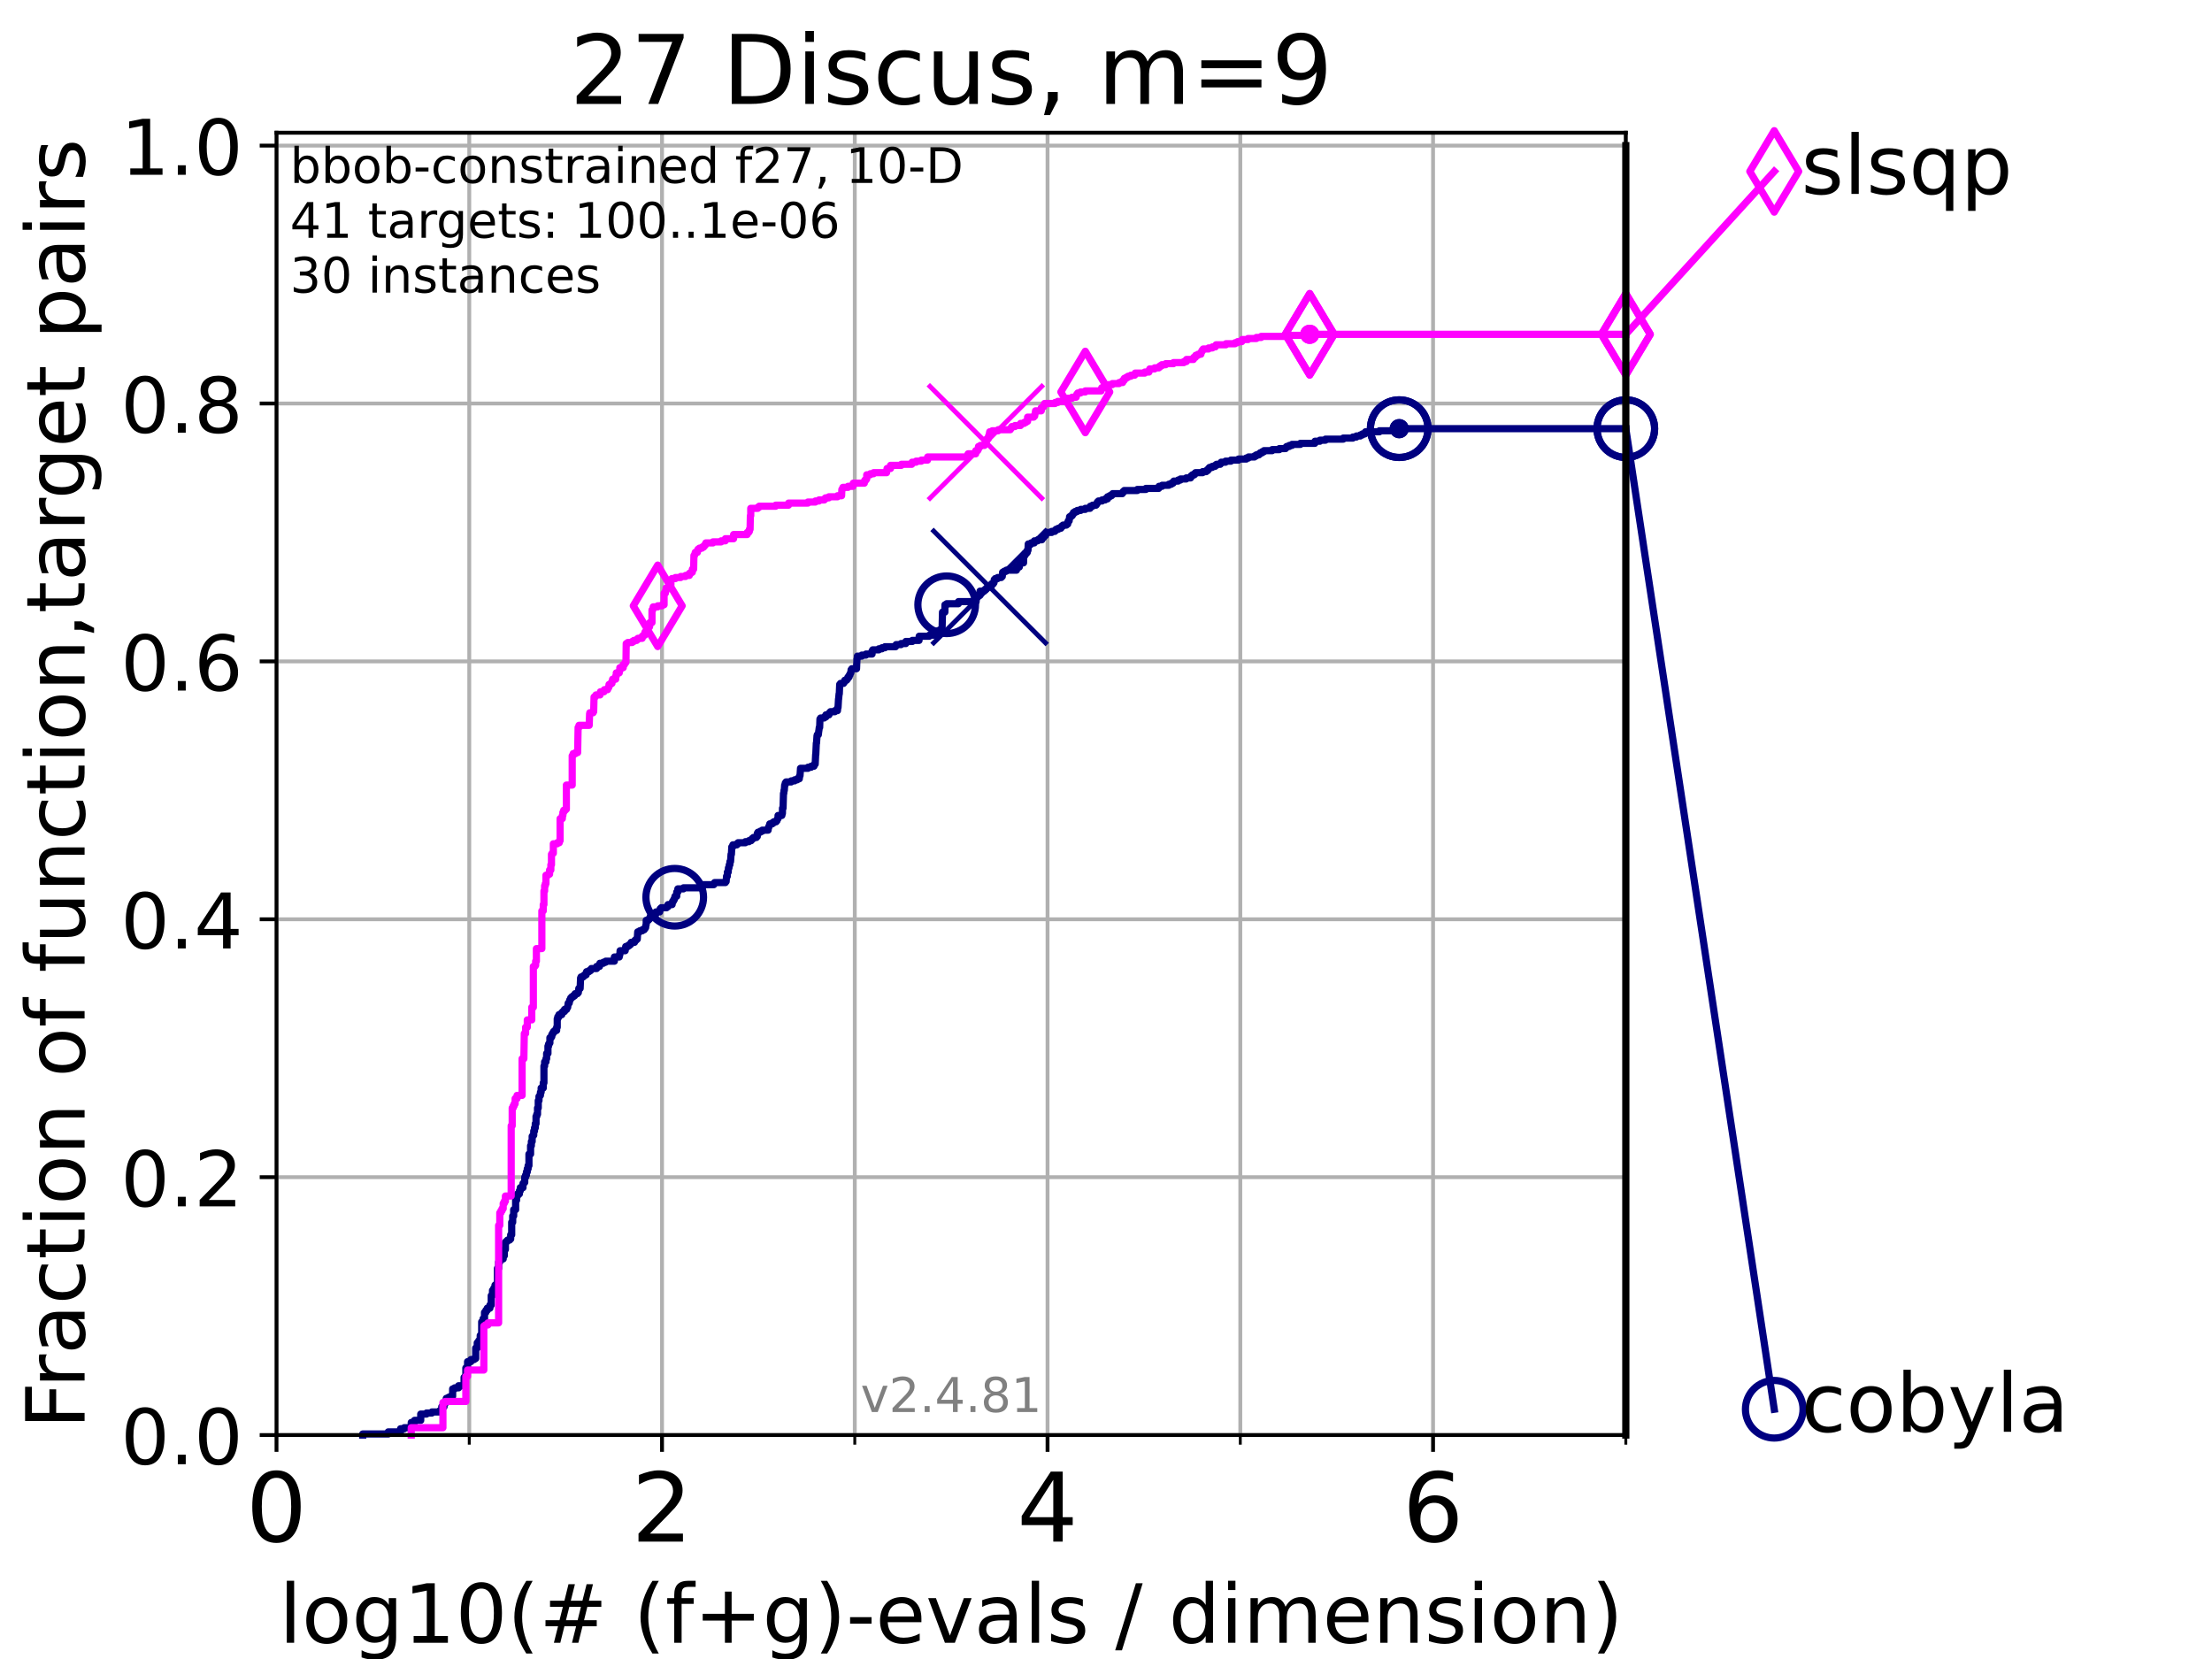<?xml version="1.0" encoding="utf-8" standalone="no"?>
<!DOCTYPE svg PUBLIC "-//W3C//DTD SVG 1.1//EN"
  "http://www.w3.org/Graphics/SVG/1.1/DTD/svg11.dtd">
<!-- Created with matplotlib (https://matplotlib.org/) -->
<svg height="345.6pt" version="1.1" viewBox="0 0 460.8 345.6" width="460.8pt" xmlns="http://www.w3.org/2000/svg" xmlns:xlink="http://www.w3.org/1999/xlink">
 <defs>
  <style type="text/css">*{stroke-linecap:butt;stroke-linejoin:round;}</style>
 </defs>
 <g id="figure_1">
  <g id="patch_1">
   <path d="M 0 345.6 
L 460.8 345.6 
L 460.8 0 
L 0 0 
z
" style="fill:#ffffff;"/>
  </g>
  <g id="axes_1">
   <g id="patch_2">
    <path d="M 57.6 298.944 
L 338.688 298.944 
L 338.688 27.648 
L 57.6 27.648 
z
" style="fill:#ffffff;"/>
   </g>
   <g id="matplotlib.axis_1">
    <g id="xtick_1">
     <g id="line2d_1">
      <path clip-path="url(#pd2c911c4dc)" d="M 57.6 298.944 
L 57.6 27.648 
" style="fill:none;stroke:#b0b0b0;stroke-linecap:square;stroke-width:0.8;"/>
     </g>
     <g id="line2d_2">
      <defs>
       <path d="M 0 0 
L 0 3.5 
" id="me6b8b0f297" style="stroke:#000000;stroke-width:0.8;"/>
      </defs>
      <g>
       <use style="stroke:#000000;stroke-width:0.8;" x="57.6" xlink:href="#me6b8b0f297" y="298.944"/>
      </g>
     </g>
     <g id="text_1">
      <!-- 0 -->
      <g transform="translate(51.237 321.141)scale(0.2 -0.2)">
       <defs>
        <path d="M 31.781 66.406 
Q 24.172 66.406 20.328 58.906 
Q 16.5 51.422 16.5 36.375 
Q 16.5 21.391 20.328 13.891 
Q 24.172 6.391 31.781 6.391 
Q 39.453 6.391 43.281 13.891 
Q 47.125 21.391 47.125 36.375 
Q 47.125 51.422 43.281 58.906 
Q 39.453 66.406 31.781 66.406 
z
M 31.781 74.219 
Q 44.047 74.219 50.516 64.516 
Q 56.984 54.828 56.984 36.375 
Q 56.984 17.969 50.516 8.266 
Q 44.047 -1.422 31.781 -1.422 
Q 19.531 -1.422 13.062 8.266 
Q 6.594 17.969 6.594 36.375 
Q 6.594 54.828 13.062 64.516 
Q 19.531 74.219 31.781 74.219 
z
" id="DejaVuSans-48"/>
       </defs>
       <use xlink:href="#DejaVuSans-48"/>
      </g>
     </g>
    </g>
    <g id="xtick_2">
     <g id="line2d_3">
      <path clip-path="url(#pd2c911c4dc)" d="M 137.911 298.944 
L 137.911 27.648 
" style="fill:none;stroke:#b0b0b0;stroke-linecap:square;stroke-width:0.8;"/>
     </g>
     <g id="line2d_4">
      <g>
       <use style="stroke:#000000;stroke-width:0.8;" x="137.911" xlink:href="#me6b8b0f297" y="298.944"/>
      </g>
     </g>
     <g id="text_2">
      <!-- 2 -->
      <g transform="translate(131.548 321.141)scale(0.2 -0.2)">
       <defs>
        <path d="M 19.188 8.297 
L 53.609 8.297 
L 53.609 0 
L 7.328 0 
L 7.328 8.297 
Q 12.938 14.109 22.625 23.891 
Q 32.328 33.688 34.812 36.531 
Q 39.547 41.844 41.422 45.531 
Q 43.312 49.219 43.312 52.781 
Q 43.312 58.594 39.234 62.25 
Q 35.156 65.922 28.609 65.922 
Q 23.969 65.922 18.812 64.312 
Q 13.672 62.703 7.812 59.422 
L 7.812 69.391 
Q 13.766 71.781 18.938 73 
Q 24.125 74.219 28.422 74.219 
Q 39.75 74.219 46.484 68.547 
Q 53.219 62.891 53.219 53.422 
Q 53.219 48.922 51.531 44.891 
Q 49.859 40.875 45.406 35.406 
Q 44.188 33.984 37.641 27.219 
Q 31.109 20.453 19.188 8.297 
z
" id="DejaVuSans-50"/>
       </defs>
       <use xlink:href="#DejaVuSans-50"/>
      </g>
     </g>
    </g>
    <g id="xtick_3">
     <g id="line2d_5">
      <path clip-path="url(#pd2c911c4dc)" d="M 218.222 298.944 
L 218.222 27.648 
" style="fill:none;stroke:#b0b0b0;stroke-linecap:square;stroke-width:0.8;"/>
     </g>
     <g id="line2d_6">
      <g>
       <use style="stroke:#000000;stroke-width:0.8;" x="218.222" xlink:href="#me6b8b0f297" y="298.944"/>
      </g>
     </g>
     <g id="text_3">
      <!-- 4 -->
      <g transform="translate(211.859 321.141)scale(0.2 -0.2)">
       <defs>
        <path d="M 37.797 64.312 
L 12.891 25.391 
L 37.797 25.391 
z
M 35.203 72.906 
L 47.609 72.906 
L 47.609 25.391 
L 58.016 25.391 
L 58.016 17.188 
L 47.609 17.188 
L 47.609 0 
L 37.797 0 
L 37.797 17.188 
L 4.891 17.188 
L 4.891 26.703 
z
" id="DejaVuSans-52"/>
       </defs>
       <use xlink:href="#DejaVuSans-52"/>
      </g>
     </g>
    </g>
    <g id="xtick_4">
     <g id="line2d_7">
      <path clip-path="url(#pd2c911c4dc)" d="M 298.533 298.944 
L 298.533 27.648 
" style="fill:none;stroke:#b0b0b0;stroke-linecap:square;stroke-width:0.8;"/>
     </g>
     <g id="line2d_8">
      <g>
       <use style="stroke:#000000;stroke-width:0.8;" x="298.533" xlink:href="#me6b8b0f297" y="298.944"/>
      </g>
     </g>
     <g id="text_4">
      <!-- 6 -->
      <g transform="translate(292.17 321.141)scale(0.2 -0.2)">
       <defs>
        <path d="M 33.016 40.375 
Q 26.375 40.375 22.484 35.828 
Q 18.609 31.297 18.609 23.391 
Q 18.609 15.531 22.484 10.953 
Q 26.375 6.391 33.016 6.391 
Q 39.656 6.391 43.531 10.953 
Q 47.406 15.531 47.406 23.391 
Q 47.406 31.297 43.531 35.828 
Q 39.656 40.375 33.016 40.375 
z
M 52.594 71.297 
L 52.594 62.312 
Q 48.875 64.062 45.094 64.984 
Q 41.312 65.922 37.594 65.922 
Q 27.828 65.922 22.672 59.328 
Q 17.531 52.734 16.797 39.406 
Q 19.672 43.656 24.016 45.922 
Q 28.375 48.188 33.594 48.188 
Q 44.578 48.188 50.953 41.516 
Q 57.328 34.859 57.328 23.391 
Q 57.328 12.156 50.688 5.359 
Q 44.047 -1.422 33.016 -1.422 
Q 20.359 -1.422 13.672 8.266 
Q 6.984 17.969 6.984 36.375 
Q 6.984 53.656 15.188 63.938 
Q 23.391 74.219 37.203 74.219 
Q 40.922 74.219 44.703 73.484 
Q 48.484 72.75 52.594 71.297 
z
" id="DejaVuSans-54"/>
       </defs>
       <use xlink:href="#DejaVuSans-54"/>
      </g>
     </g>
    </g>
    <g id="xtick_5">
     <g id="line2d_9">
      <path clip-path="url(#pd2c911c4dc)" d="M 97.755 298.944 
L 97.755 27.648 
" style="fill:none;stroke:#b0b0b0;stroke-linecap:square;stroke-width:0.8;"/>
     </g>
     <g id="line2d_10">
      <defs>
       <path d="M 0 0 
L 0 2 
" id="m40dac28525" style="stroke:#000000;stroke-width:0.6;"/>
      </defs>
      <g>
       <use style="stroke:#000000;stroke-width:0.6;" x="97.755" xlink:href="#m40dac28525" y="298.944"/>
      </g>
     </g>
    </g>
    <g id="xtick_6">
     <g id="line2d_11">
      <path clip-path="url(#pd2c911c4dc)" d="M 178.066 298.944 
L 178.066 27.648 
" style="fill:none;stroke:#b0b0b0;stroke-linecap:square;stroke-width:0.8;"/>
     </g>
     <g id="line2d_12">
      <g>
       <use style="stroke:#000000;stroke-width:0.6;" x="178.066" xlink:href="#m40dac28525" y="298.944"/>
      </g>
     </g>
    </g>
    <g id="xtick_7">
     <g id="line2d_13">
      <path clip-path="url(#pd2c911c4dc)" d="M 258.377 298.944 
L 258.377 27.648 
" style="fill:none;stroke:#b0b0b0;stroke-linecap:square;stroke-width:0.8;"/>
     </g>
     <g id="line2d_14">
      <g>
       <use style="stroke:#000000;stroke-width:0.6;" x="258.377" xlink:href="#m40dac28525" y="298.944"/>
      </g>
     </g>
    </g>
    <g id="xtick_8">
     <g id="line2d_15">
      <path clip-path="url(#pd2c911c4dc)" d="M 338.688 298.944 
L 338.688 27.648 
" style="fill:none;stroke:#b0b0b0;stroke-linecap:square;stroke-width:0.8;"/>
     </g>
     <g id="line2d_16">
      <g>
       <use style="stroke:#000000;stroke-width:0.6;" x="338.688" xlink:href="#m40dac28525" y="298.944"/>
      </g>
     </g>
    </g>
    <g id="text_5">
     <!-- log10(# (f+g)-evals / dimension) -->
     <g transform="translate(58.145 342.218)scale(0.17 -0.17)">
      <defs>
       <path d="M 9.422 75.984 
L 18.406 75.984 
L 18.406 0 
L 9.422 0 
z
" id="DejaVuSans-108"/>
       <path d="M 30.609 48.391 
Q 23.391 48.391 19.188 42.75 
Q 14.984 37.109 14.984 27.297 
Q 14.984 17.484 19.156 11.844 
Q 23.344 6.203 30.609 6.203 
Q 37.797 6.203 41.984 11.859 
Q 46.188 17.531 46.188 27.297 
Q 46.188 37.016 41.984 42.703 
Q 37.797 48.391 30.609 48.391 
z
M 30.609 56 
Q 42.328 56 49.016 48.375 
Q 55.719 40.766 55.719 27.297 
Q 55.719 13.875 49.016 6.219 
Q 42.328 -1.422 30.609 -1.422 
Q 18.844 -1.422 12.172 6.219 
Q 5.516 13.875 5.516 27.297 
Q 5.516 40.766 12.172 48.375 
Q 18.844 56 30.609 56 
z
" id="DejaVuSans-111"/>
       <path d="M 45.406 27.984 
Q 45.406 37.75 41.375 43.109 
Q 37.359 48.484 30.078 48.484 
Q 22.859 48.484 18.828 43.109 
Q 14.797 37.75 14.797 27.984 
Q 14.797 18.266 18.828 12.891 
Q 22.859 7.516 30.078 7.516 
Q 37.359 7.516 41.375 12.891 
Q 45.406 18.266 45.406 27.984 
z
M 54.391 6.781 
Q 54.391 -7.172 48.188 -13.984 
Q 42 -20.797 29.203 -20.797 
Q 24.469 -20.797 20.266 -20.094 
Q 16.062 -19.391 12.109 -17.922 
L 12.109 -9.188 
Q 16.062 -11.328 19.922 -12.344 
Q 23.781 -13.375 27.781 -13.375 
Q 36.625 -13.375 41.016 -8.766 
Q 45.406 -4.156 45.406 5.172 
L 45.406 9.625 
Q 42.625 4.781 38.281 2.391 
Q 33.938 0 27.875 0 
Q 17.828 0 11.672 7.656 
Q 5.516 15.328 5.516 27.984 
Q 5.516 40.672 11.672 48.328 
Q 17.828 56 27.875 56 
Q 33.938 56 38.281 53.609 
Q 42.625 51.219 45.406 46.391 
L 45.406 54.688 
L 54.391 54.688 
z
" id="DejaVuSans-103"/>
       <path d="M 12.406 8.297 
L 28.516 8.297 
L 28.516 63.922 
L 10.984 60.406 
L 10.984 69.391 
L 28.422 72.906 
L 38.281 72.906 
L 38.281 8.297 
L 54.391 8.297 
L 54.391 0 
L 12.406 0 
z
" id="DejaVuSans-49"/>
       <path d="M 31 75.875 
Q 24.469 64.656 21.281 53.656 
Q 18.109 42.672 18.109 31.391 
Q 18.109 20.125 21.312 9.062 
Q 24.516 -2 31 -13.188 
L 23.188 -13.188 
Q 15.875 -1.703 12.234 9.375 
Q 8.594 20.453 8.594 31.391 
Q 8.594 42.281 12.203 53.312 
Q 15.828 64.359 23.188 75.875 
z
" id="DejaVuSans-40"/>
       <path d="M 51.125 44 
L 36.922 44 
L 32.812 27.688 
L 47.125 27.688 
z
M 43.797 71.781 
L 38.719 51.516 
L 52.984 51.516 
L 58.109 71.781 
L 65.922 71.781 
L 60.891 51.516 
L 76.125 51.516 
L 76.125 44 
L 58.984 44 
L 54.984 27.688 
L 70.516 27.688 
L 70.516 20.219 
L 53.078 20.219 
L 48 0 
L 40.188 0 
L 45.219 20.219 
L 30.906 20.219 
L 25.875 0 
L 18.016 0 
L 23.094 20.219 
L 7.719 20.219 
L 7.719 27.688 
L 24.906 27.688 
L 29 44 
L 13.281 44 
L 13.281 51.516 
L 30.906 51.516 
L 35.891 71.781 
z
" id="DejaVuSans-35"/>
       <path id="DejaVuSans-32"/>
       <path d="M 37.109 75.984 
L 37.109 68.5 
L 28.516 68.5 
Q 23.688 68.5 21.797 66.547 
Q 19.922 64.594 19.922 59.516 
L 19.922 54.688 
L 34.719 54.688 
L 34.719 47.703 
L 19.922 47.703 
L 19.922 0 
L 10.891 0 
L 10.891 47.703 
L 2.297 47.703 
L 2.297 54.688 
L 10.891 54.688 
L 10.891 58.5 
Q 10.891 67.625 15.141 71.797 
Q 19.391 75.984 28.609 75.984 
z
" id="DejaVuSans-102"/>
       <path d="M 46 62.703 
L 46 35.5 
L 73.188 35.5 
L 73.188 27.203 
L 46 27.203 
L 46 0 
L 37.797 0 
L 37.797 27.203 
L 10.594 27.203 
L 10.594 35.5 
L 37.797 35.5 
L 37.797 62.703 
z
" id="DejaVuSans-43"/>
       <path d="M 8.016 75.875 
L 15.828 75.875 
Q 23.141 64.359 26.781 53.312 
Q 30.422 42.281 30.422 31.391 
Q 30.422 20.453 26.781 9.375 
Q 23.141 -1.703 15.828 -13.188 
L 8.016 -13.188 
Q 14.5 -2 17.703 9.062 
Q 20.906 20.125 20.906 31.391 
Q 20.906 42.672 17.703 53.656 
Q 14.5 64.656 8.016 75.875 
z
" id="DejaVuSans-41"/>
       <path d="M 4.891 31.391 
L 31.203 31.391 
L 31.203 23.391 
L 4.891 23.391 
z
" id="DejaVuSans-45"/>
       <path d="M 56.203 29.594 
L 56.203 25.203 
L 14.891 25.203 
Q 15.484 15.922 20.484 11.062 
Q 25.484 6.203 34.422 6.203 
Q 39.594 6.203 44.453 7.469 
Q 49.312 8.734 54.109 11.281 
L 54.109 2.781 
Q 49.266 0.734 44.188 -0.344 
Q 39.109 -1.422 33.891 -1.422 
Q 20.797 -1.422 13.156 6.188 
Q 5.516 13.812 5.516 26.812 
Q 5.516 40.234 12.766 48.109 
Q 20.016 56 32.328 56 
Q 43.359 56 49.781 48.891 
Q 56.203 41.797 56.203 29.594 
z
M 47.219 32.234 
Q 47.125 39.594 43.094 43.984 
Q 39.062 48.391 32.422 48.391 
Q 24.906 48.391 20.391 44.141 
Q 15.875 39.891 15.188 32.172 
z
" id="DejaVuSans-101"/>
       <path d="M 2.984 54.688 
L 12.5 54.688 
L 29.594 8.797 
L 46.688 54.688 
L 56.203 54.688 
L 35.688 0 
L 23.484 0 
z
" id="DejaVuSans-118"/>
       <path d="M 34.281 27.484 
Q 23.391 27.484 19.188 25 
Q 14.984 22.516 14.984 16.5 
Q 14.984 11.719 18.141 8.906 
Q 21.297 6.109 26.703 6.109 
Q 34.188 6.109 38.703 11.406 
Q 43.219 16.703 43.219 25.484 
L 43.219 27.484 
z
M 52.203 31.203 
L 52.203 0 
L 43.219 0 
L 43.219 8.297 
Q 40.141 3.328 35.547 0.953 
Q 30.953 -1.422 24.312 -1.422 
Q 15.922 -1.422 10.953 3.297 
Q 6 8.016 6 15.922 
Q 6 25.141 12.172 29.828 
Q 18.359 34.516 30.609 34.516 
L 43.219 34.516 
L 43.219 35.406 
Q 43.219 41.609 39.141 45 
Q 35.062 48.391 27.688 48.391 
Q 23 48.391 18.547 47.266 
Q 14.109 46.141 10.016 43.891 
L 10.016 52.203 
Q 14.938 54.109 19.578 55.047 
Q 24.219 56 28.609 56 
Q 40.484 56 46.344 49.844 
Q 52.203 43.703 52.203 31.203 
z
" id="DejaVuSans-97"/>
       <path d="M 44.281 53.078 
L 44.281 44.578 
Q 40.484 46.531 36.375 47.5 
Q 32.281 48.484 27.875 48.484 
Q 21.188 48.484 17.844 46.438 
Q 14.5 44.391 14.5 40.281 
Q 14.5 37.156 16.891 35.375 
Q 19.281 33.594 26.516 31.984 
L 29.594 31.297 
Q 39.156 29.25 43.188 25.516 
Q 47.219 21.781 47.219 15.094 
Q 47.219 7.469 41.188 3.016 
Q 35.156 -1.422 24.609 -1.422 
Q 20.219 -1.422 15.453 -0.562 
Q 10.688 0.297 5.422 2 
L 5.422 11.281 
Q 10.406 8.688 15.234 7.391 
Q 20.062 6.109 24.812 6.109 
Q 31.156 6.109 34.562 8.281 
Q 37.984 10.453 37.984 14.406 
Q 37.984 18.062 35.516 20.016 
Q 33.062 21.969 24.703 23.781 
L 21.578 24.516 
Q 13.234 26.266 9.516 29.906 
Q 5.812 33.547 5.812 39.891 
Q 5.812 47.609 11.281 51.797 
Q 16.75 56 26.812 56 
Q 31.781 56 36.172 55.266 
Q 40.578 54.547 44.281 53.078 
z
" id="DejaVuSans-115"/>
       <path d="M 25.391 72.906 
L 33.688 72.906 
L 8.297 -9.281 
L 0 -9.281 
z
" id="DejaVuSans-47"/>
       <path d="M 45.406 46.391 
L 45.406 75.984 
L 54.391 75.984 
L 54.391 0 
L 45.406 0 
L 45.406 8.203 
Q 42.578 3.328 38.25 0.953 
Q 33.938 -1.422 27.875 -1.422 
Q 17.969 -1.422 11.734 6.484 
Q 5.516 14.406 5.516 27.297 
Q 5.516 40.188 11.734 48.094 
Q 17.969 56 27.875 56 
Q 33.938 56 38.25 53.625 
Q 42.578 51.266 45.406 46.391 
z
M 14.797 27.297 
Q 14.797 17.391 18.875 11.75 
Q 22.953 6.109 30.078 6.109 
Q 37.203 6.109 41.297 11.75 
Q 45.406 17.391 45.406 27.297 
Q 45.406 37.203 41.297 42.844 
Q 37.203 48.484 30.078 48.484 
Q 22.953 48.484 18.875 42.844 
Q 14.797 37.203 14.797 27.297 
z
" id="DejaVuSans-100"/>
       <path d="M 9.422 54.688 
L 18.406 54.688 
L 18.406 0 
L 9.422 0 
z
M 9.422 75.984 
L 18.406 75.984 
L 18.406 64.594 
L 9.422 64.594 
z
" id="DejaVuSans-105"/>
       <path d="M 52 44.188 
Q 55.375 50.25 60.062 53.125 
Q 64.75 56 71.094 56 
Q 79.641 56 84.281 50.016 
Q 88.922 44.047 88.922 33.016 
L 88.922 0 
L 79.891 0 
L 79.891 32.719 
Q 79.891 40.578 77.094 44.375 
Q 74.312 48.188 68.609 48.188 
Q 61.625 48.188 57.562 43.547 
Q 53.516 38.922 53.516 30.906 
L 53.516 0 
L 44.484 0 
L 44.484 32.719 
Q 44.484 40.625 41.703 44.406 
Q 38.922 48.188 33.109 48.188 
Q 26.219 48.188 22.156 43.531 
Q 18.109 38.875 18.109 30.906 
L 18.109 0 
L 9.078 0 
L 9.078 54.688 
L 18.109 54.688 
L 18.109 46.188 
Q 21.188 51.219 25.484 53.609 
Q 29.781 56 35.688 56 
Q 41.656 56 45.828 52.969 
Q 50 49.953 52 44.188 
z
" id="DejaVuSans-109"/>
       <path d="M 54.891 33.016 
L 54.891 0 
L 45.906 0 
L 45.906 32.719 
Q 45.906 40.484 42.875 44.328 
Q 39.844 48.188 33.797 48.188 
Q 26.516 48.188 22.312 43.547 
Q 18.109 38.922 18.109 30.906 
L 18.109 0 
L 9.078 0 
L 9.078 54.688 
L 18.109 54.688 
L 18.109 46.188 
Q 21.344 51.125 25.703 53.562 
Q 30.078 56 35.797 56 
Q 45.219 56 50.047 50.172 
Q 54.891 44.344 54.891 33.016 
z
" id="DejaVuSans-110"/>
      </defs>
      <use xlink:href="#DejaVuSans-108"/>
      <use x="27.783" xlink:href="#DejaVuSans-111"/>
      <use x="88.965" xlink:href="#DejaVuSans-103"/>
      <use x="152.441" xlink:href="#DejaVuSans-49"/>
      <use x="216.064" xlink:href="#DejaVuSans-48"/>
      <use x="279.688" xlink:href="#DejaVuSans-40"/>
      <use x="318.701" xlink:href="#DejaVuSans-35"/>
      <use x="402.49" xlink:href="#DejaVuSans-32"/>
      <use x="434.277" xlink:href="#DejaVuSans-40"/>
      <use x="473.291" xlink:href="#DejaVuSans-102"/>
      <use x="508.496" xlink:href="#DejaVuSans-43"/>
      <use x="592.285" xlink:href="#DejaVuSans-103"/>
      <use x="655.762" xlink:href="#DejaVuSans-41"/>
      <use x="694.775" xlink:href="#DejaVuSans-45"/>
      <use x="730.859" xlink:href="#DejaVuSans-101"/>
      <use x="792.383" xlink:href="#DejaVuSans-118"/>
      <use x="851.562" xlink:href="#DejaVuSans-97"/>
      <use x="912.842" xlink:href="#DejaVuSans-108"/>
      <use x="940.625" xlink:href="#DejaVuSans-115"/>
      <use x="992.725" xlink:href="#DejaVuSans-32"/>
      <use x="1024.512" xlink:href="#DejaVuSans-47"/>
      <use x="1058.203" xlink:href="#DejaVuSans-32"/>
      <use x="1089.99" xlink:href="#DejaVuSans-100"/>
      <use x="1153.467" xlink:href="#DejaVuSans-105"/>
      <use x="1181.25" xlink:href="#DejaVuSans-109"/>
      <use x="1278.662" xlink:href="#DejaVuSans-101"/>
      <use x="1340.186" xlink:href="#DejaVuSans-110"/>
      <use x="1403.564" xlink:href="#DejaVuSans-115"/>
      <use x="1455.664" xlink:href="#DejaVuSans-105"/>
      <use x="1483.447" xlink:href="#DejaVuSans-111"/>
      <use x="1544.629" xlink:href="#DejaVuSans-110"/>
      <use x="1608.008" xlink:href="#DejaVuSans-41"/>
     </g>
    </g>
   </g>
   <g id="matplotlib.axis_2">
    <g id="ytick_1">
     <g id="line2d_17">
      <path clip-path="url(#pd2c911c4dc)" d="M 57.6 298.944 
L 338.688 298.944 
" style="fill:none;stroke:#b0b0b0;stroke-linecap:square;stroke-width:0.8;"/>
     </g>
     <g id="line2d_18">
      <defs>
       <path d="M 0 0 
L -3.5 0 
" id="m267bd82fee" style="stroke:#000000;stroke-width:0.8;"/>
      </defs>
      <g>
       <use style="stroke:#000000;stroke-width:0.8;" x="57.6" xlink:href="#m267bd82fee" y="298.944"/>
      </g>
     </g>
     <g id="text_6">
      <!-- 0.0 -->
      <g transform="translate(25.155 305.023)scale(0.16 -0.16)">
       <defs>
        <path d="M 10.688 12.406 
L 21 12.406 
L 21 0 
L 10.688 0 
z
" id="DejaVuSans-46"/>
       </defs>
       <use xlink:href="#DejaVuSans-48"/>
       <use x="63.623" xlink:href="#DejaVuSans-46"/>
       <use x="95.41" xlink:href="#DejaVuSans-48"/>
      </g>
     </g>
    </g>
    <g id="ytick_2">
     <g id="line2d_19">
      <path clip-path="url(#pd2c911c4dc)" d="M 57.6 245.222 
L 338.688 245.222 
" style="fill:none;stroke:#b0b0b0;stroke-linecap:square;stroke-width:0.8;"/>
     </g>
     <g id="line2d_20">
      <g>
       <use style="stroke:#000000;stroke-width:0.8;" x="57.6" xlink:href="#m267bd82fee" y="245.222"/>
      </g>
     </g>
     <g id="text_7">
      <!-- 0.2 -->
      <g transform="translate(25.155 251.301)scale(0.16 -0.16)">
       <use xlink:href="#DejaVuSans-48"/>
       <use x="63.623" xlink:href="#DejaVuSans-46"/>
       <use x="95.41" xlink:href="#DejaVuSans-50"/>
      </g>
     </g>
    </g>
    <g id="ytick_3">
     <g id="line2d_21">
      <path clip-path="url(#pd2c911c4dc)" d="M 57.6 191.5 
L 338.688 191.5 
" style="fill:none;stroke:#b0b0b0;stroke-linecap:square;stroke-width:0.8;"/>
     </g>
     <g id="line2d_22">
      <g>
       <use style="stroke:#000000;stroke-width:0.8;" x="57.6" xlink:href="#m267bd82fee" y="191.5"/>
      </g>
     </g>
     <g id="text_8">
      <!-- 0.4 -->
      <g transform="translate(25.155 197.579)scale(0.16 -0.16)">
       <use xlink:href="#DejaVuSans-48"/>
       <use x="63.623" xlink:href="#DejaVuSans-46"/>
       <use x="95.41" xlink:href="#DejaVuSans-52"/>
      </g>
     </g>
    </g>
    <g id="ytick_4">
     <g id="line2d_23">
      <path clip-path="url(#pd2c911c4dc)" d="M 57.6 137.778 
L 338.688 137.778 
" style="fill:none;stroke:#b0b0b0;stroke-linecap:square;stroke-width:0.8;"/>
     </g>
     <g id="line2d_24">
      <g>
       <use style="stroke:#000000;stroke-width:0.8;" x="57.6" xlink:href="#m267bd82fee" y="137.778"/>
      </g>
     </g>
     <g id="text_9">
      <!-- 0.6 -->
      <g transform="translate(25.155 143.857)scale(0.16 -0.16)">
       <use xlink:href="#DejaVuSans-48"/>
       <use x="63.623" xlink:href="#DejaVuSans-46"/>
       <use x="95.41" xlink:href="#DejaVuSans-54"/>
      </g>
     </g>
    </g>
    <g id="ytick_5">
     <g id="line2d_25">
      <path clip-path="url(#pd2c911c4dc)" d="M 57.6 84.056 
L 338.688 84.056 
" style="fill:none;stroke:#b0b0b0;stroke-linecap:square;stroke-width:0.8;"/>
     </g>
     <g id="line2d_26">
      <g>
       <use style="stroke:#000000;stroke-width:0.8;" x="57.6" xlink:href="#m267bd82fee" y="84.056"/>
      </g>
     </g>
     <g id="text_10">
      <!-- 0.8 -->
      <g transform="translate(25.155 90.135)scale(0.16 -0.16)">
       <defs>
        <path d="M 31.781 34.625 
Q 24.75 34.625 20.719 30.859 
Q 16.703 27.094 16.703 20.516 
Q 16.703 13.922 20.719 10.156 
Q 24.75 6.391 31.781 6.391 
Q 38.812 6.391 42.859 10.172 
Q 46.922 13.969 46.922 20.516 
Q 46.922 27.094 42.891 30.859 
Q 38.875 34.625 31.781 34.625 
z
M 21.922 38.812 
Q 15.578 40.375 12.031 44.719 
Q 8.5 49.078 8.5 55.328 
Q 8.5 64.062 14.719 69.141 
Q 20.953 74.219 31.781 74.219 
Q 42.672 74.219 48.875 69.141 
Q 55.078 64.062 55.078 55.328 
Q 55.078 49.078 51.531 44.719 
Q 48 40.375 41.703 38.812 
Q 48.828 37.156 52.797 32.312 
Q 56.781 27.484 56.781 20.516 
Q 56.781 9.906 50.312 4.234 
Q 43.844 -1.422 31.781 -1.422 
Q 19.734 -1.422 13.25 4.234 
Q 6.781 9.906 6.781 20.516 
Q 6.781 27.484 10.781 32.312 
Q 14.797 37.156 21.922 38.812 
z
M 18.312 54.391 
Q 18.312 48.734 21.844 45.562 
Q 25.391 42.391 31.781 42.391 
Q 38.141 42.391 41.719 45.562 
Q 45.312 48.734 45.312 54.391 
Q 45.312 60.062 41.719 63.234 
Q 38.141 66.406 31.781 66.406 
Q 25.391 66.406 21.844 63.234 
Q 18.312 60.062 18.312 54.391 
z
" id="DejaVuSans-56"/>
       </defs>
       <use xlink:href="#DejaVuSans-48"/>
       <use x="63.623" xlink:href="#DejaVuSans-46"/>
       <use x="95.41" xlink:href="#DejaVuSans-56"/>
      </g>
     </g>
    </g>
    <g id="ytick_6">
     <g id="line2d_27">
      <path clip-path="url(#pd2c911c4dc)" d="M 57.6 30.334 
L 338.688 30.334 
" style="fill:none;stroke:#b0b0b0;stroke-linecap:square;stroke-width:0.8;"/>
     </g>
     <g id="line2d_28">
      <g>
       <use style="stroke:#000000;stroke-width:0.8;" x="57.6" xlink:href="#m267bd82fee" y="30.334"/>
      </g>
     </g>
     <g id="text_11">
      <!-- 1.0 -->
      <g transform="translate(25.155 36.413)scale(0.16 -0.16)">
       <use xlink:href="#DejaVuSans-49"/>
       <use x="63.623" xlink:href="#DejaVuSans-46"/>
       <use x="95.41" xlink:href="#DejaVuSans-48"/>
      </g>
     </g>
    </g>
    <g id="text_12">
     <!-- Fraction of function,target pairs -->
     <g transform="translate(17.62 297.681)rotate(-90)scale(0.17 -0.17)">
      <defs>
       <path d="M 9.812 72.906 
L 51.703 72.906 
L 51.703 64.594 
L 19.672 64.594 
L 19.672 43.109 
L 48.578 43.109 
L 48.578 34.812 
L 19.672 34.812 
L 19.672 0 
L 9.812 0 
z
" id="DejaVuSans-70"/>
       <path d="M 41.109 46.297 
Q 39.594 47.172 37.812 47.578 
Q 36.031 48 33.891 48 
Q 26.266 48 22.188 43.047 
Q 18.109 38.094 18.109 28.812 
L 18.109 0 
L 9.078 0 
L 9.078 54.688 
L 18.109 54.688 
L 18.109 46.188 
Q 20.953 51.172 25.484 53.578 
Q 30.031 56 36.531 56 
Q 37.453 56 38.578 55.875 
Q 39.703 55.766 41.062 55.516 
z
" id="DejaVuSans-114"/>
       <path d="M 48.781 52.594 
L 48.781 44.188 
Q 44.969 46.297 41.141 47.344 
Q 37.312 48.391 33.406 48.391 
Q 24.656 48.391 19.812 42.844 
Q 14.984 37.312 14.984 27.297 
Q 14.984 17.281 19.812 11.734 
Q 24.656 6.203 33.406 6.203 
Q 37.312 6.203 41.141 7.25 
Q 44.969 8.297 48.781 10.406 
L 48.781 2.094 
Q 45.016 0.344 40.984 -0.531 
Q 36.969 -1.422 32.422 -1.422 
Q 20.062 -1.422 12.781 6.344 
Q 5.516 14.109 5.516 27.297 
Q 5.516 40.672 12.859 48.328 
Q 20.219 56 33.016 56 
Q 37.156 56 41.109 55.141 
Q 45.062 54.297 48.781 52.594 
z
" id="DejaVuSans-99"/>
       <path d="M 18.312 70.219 
L 18.312 54.688 
L 36.812 54.688 
L 36.812 47.703 
L 18.312 47.703 
L 18.312 18.016 
Q 18.312 11.328 20.141 9.422 
Q 21.969 7.516 27.594 7.516 
L 36.812 7.516 
L 36.812 0 
L 27.594 0 
Q 17.188 0 13.234 3.875 
Q 9.281 7.766 9.281 18.016 
L 9.281 47.703 
L 2.688 47.703 
L 2.688 54.688 
L 9.281 54.688 
L 9.281 70.219 
z
" id="DejaVuSans-116"/>
       <path d="M 8.5 21.578 
L 8.5 54.688 
L 17.484 54.688 
L 17.484 21.922 
Q 17.484 14.156 20.5 10.266 
Q 23.531 6.391 29.594 6.391 
Q 36.859 6.391 41.078 11.031 
Q 45.312 15.672 45.312 23.688 
L 45.312 54.688 
L 54.297 54.688 
L 54.297 0 
L 45.312 0 
L 45.312 8.406 
Q 42.047 3.422 37.719 1 
Q 33.406 -1.422 27.688 -1.422 
Q 18.266 -1.422 13.375 4.438 
Q 8.5 10.297 8.5 21.578 
z
M 31.109 56 
z
" id="DejaVuSans-117"/>
       <path d="M 11.719 12.406 
L 22.016 12.406 
L 22.016 4 
L 14.016 -11.625 
L 7.719 -11.625 
L 11.719 4 
z
" id="DejaVuSans-44"/>
       <path d="M 18.109 8.203 
L 18.109 -20.797 
L 9.078 -20.797 
L 9.078 54.688 
L 18.109 54.688 
L 18.109 46.391 
Q 20.953 51.266 25.266 53.625 
Q 29.594 56 35.594 56 
Q 45.562 56 51.781 48.094 
Q 58.016 40.188 58.016 27.297 
Q 58.016 14.406 51.781 6.484 
Q 45.562 -1.422 35.594 -1.422 
Q 29.594 -1.422 25.266 0.953 
Q 20.953 3.328 18.109 8.203 
z
M 48.688 27.297 
Q 48.688 37.203 44.609 42.844 
Q 40.531 48.484 33.406 48.484 
Q 26.266 48.484 22.188 42.844 
Q 18.109 37.203 18.109 27.297 
Q 18.109 17.391 22.188 11.75 
Q 26.266 6.109 33.406 6.109 
Q 40.531 6.109 44.609 11.75 
Q 48.688 17.391 48.688 27.297 
z
" id="DejaVuSans-112"/>
      </defs>
      <use xlink:href="#DejaVuSans-70"/>
      <use x="50.27" xlink:href="#DejaVuSans-114"/>
      <use x="91.383" xlink:href="#DejaVuSans-97"/>
      <use x="152.662" xlink:href="#DejaVuSans-99"/>
      <use x="207.643" xlink:href="#DejaVuSans-116"/>
      <use x="246.852" xlink:href="#DejaVuSans-105"/>
      <use x="274.635" xlink:href="#DejaVuSans-111"/>
      <use x="335.816" xlink:href="#DejaVuSans-110"/>
      <use x="399.195" xlink:href="#DejaVuSans-32"/>
      <use x="430.982" xlink:href="#DejaVuSans-111"/>
      <use x="492.164" xlink:href="#DejaVuSans-102"/>
      <use x="527.369" xlink:href="#DejaVuSans-32"/>
      <use x="559.156" xlink:href="#DejaVuSans-102"/>
      <use x="594.361" xlink:href="#DejaVuSans-117"/>
      <use x="657.74" xlink:href="#DejaVuSans-110"/>
      <use x="721.119" xlink:href="#DejaVuSans-99"/>
      <use x="776.1" xlink:href="#DejaVuSans-116"/>
      <use x="815.309" xlink:href="#DejaVuSans-105"/>
      <use x="843.092" xlink:href="#DejaVuSans-111"/>
      <use x="904.273" xlink:href="#DejaVuSans-110"/>
      <use x="967.652" xlink:href="#DejaVuSans-44"/>
      <use x="999.439" xlink:href="#DejaVuSans-116"/>
      <use x="1038.648" xlink:href="#DejaVuSans-97"/>
      <use x="1099.928" xlink:href="#DejaVuSans-114"/>
      <use x="1139.291" xlink:href="#DejaVuSans-103"/>
      <use x="1202.768" xlink:href="#DejaVuSans-101"/>
      <use x="1264.291" xlink:href="#DejaVuSans-116"/>
      <use x="1303.5" xlink:href="#DejaVuSans-32"/>
      <use x="1335.287" xlink:href="#DejaVuSans-112"/>
      <use x="1398.764" xlink:href="#DejaVuSans-97"/>
      <use x="1460.043" xlink:href="#DejaVuSans-105"/>
      <use x="1487.826" xlink:href="#DejaVuSans-114"/>
      <use x="1528.939" xlink:href="#DejaVuSans-115"/>
     </g>
    </g>
   </g>
   <g id="line2d_29">
    <defs>
     <path d="M 0 1.5 
C 0.398 1.5 0.779 1.342 1.061 1.061 
C 1.342 0.779 1.5 0.398 1.5 0 
C 1.5 -0.398 1.342 -0.779 1.061 -1.061 
C 0.779 -1.342 0.398 -1.5 0 -1.5 
C -0.398 -1.5 -0.779 -1.342 -1.061 -1.061 
C -1.342 -0.779 -1.5 -0.398 -1.5 0 
C -1.5 0.398 -1.342 0.779 -1.061 1.061 
C -0.779 1.342 -0.398 1.5 0 1.5 
z
" id="m55039e3668" style="stroke:#000080;"/>
    </defs>
    <g>
     <use style="fill:#000080;stroke:#000080;" x="291.483" xlink:href="#m55039e3668" y="89.297"/>
     <use style="fill:#000080;stroke:#000080;" x="291.483" xlink:href="#m55039e3668" y="89.297"/>
    </g>
   </g>
   <g id="line2d_30">
    <path d="M 75.556 298.944 
L 75.556 298.726 
L 80.881 298.726 
L 80.881 298.289 
L 83.438 298.289 
L 83.438 297.634 
L 84.213 297.634 
L 84.213 297.415 
L 85.667 297.415 
L 85.667 296.323 
L 86.351 296.323 
L 86.351 295.887 
L 87.644 295.887 
L 87.644 294.576 
L 88.847 294.576 
L 88.847 294.358 
L 89.973 294.358 
L 89.973 294.14 
L 91.535 294.14 
L 91.535 293.921 
L 92.027 293.921 
L 92.027 293.048 
L 92.504 293.048 
L 92.504 292.174 
L 92.969 292.174 
L 92.969 291.301 
L 93.422 291.301 
L 93.422 291.082 
L 93.864 291.082 
L 93.864 290.864 
L 94.295 290.864 
L 94.295 289.335 
L 94.715 289.335 
L 94.715 289.117 
L 95.526 289.117 
L 95.526 288.68 
L 96.676 288.68 
L 96.676 286.933 
L 97.044 286.933 
L 97.044 284.968 
L 97.403 284.968 
L 97.403 283.657 
L 98.101 283.657 
L 98.101 283.22 
L 98.772 283.22 
L 98.772 283.002 
L 99.098 283.002 
L 99.098 280.818 
L 99.418 280.818 
L 99.418 279.726 
L 99.732 279.726 
L 99.732 279.29 
L 100.04 279.29 
L 100.04 278.198 
L 100.344 278.198 
L 100.344 275.359 
L 100.642 275.359 
L 100.642 274.704 
L 100.935 274.704 
L 100.935 273.393 
L 101.223 273.393 
L 101.223 272.957 
L 101.507 272.957 
L 101.507 272.52 
L 102.06 272.52 
L 102.06 271.865 
L 102.331 271.865 
L 102.331 269.899 
L 102.597 269.899 
L 102.597 268.807 
L 102.859 268.807 
L 102.859 268.371 
L 103.118 268.371 
L 103.118 267.715 
L 103.372 267.715 
L 103.372 267.497 
L 103.623 267.497 
L 103.623 264.221 
L 103.871 264.221 
L 103.871 262.911 
L 104.115 262.911 
L 104.115 262.256 
L 104.826 262.256 
L 104.826 261.601 
L 105.057 261.601 
L 105.057 260.29 
L 105.285 260.29 
L 105.285 258.762 
L 105.51 258.762 
L 105.51 258.543 
L 105.733 258.543 
L 105.733 258.325 
L 106.169 258.325 
L 106.169 258.107 
L 106.383 258.107 
L 106.383 257.233 
L 106.594 257.233 
L 106.594 254.612 
L 106.803 254.612 
L 106.803 253.302 
L 107.009 253.302 
L 107.009 251.992 
L 107.415 251.992 
L 107.415 250.026 
L 107.614 250.026 
L 107.614 249.153 
L 107.811 249.153 
L 107.811 248.716 
L 108.199 248.716 
L 108.199 248.061 
L 108.389 248.061 
L 108.389 247.406 
L 108.949 247.406 
L 108.949 246.532 
L 109.132 246.532 
L 109.132 246.314 
L 109.312 246.314 
L 109.312 245.222 
L 109.491 245.222 
L 109.491 244.785 
L 109.668 244.785 
L 109.668 244.13 
L 109.843 244.13 
L 109.843 243.475 
L 110.017 243.475 
L 110.017 242.82 
L 110.189 242.82 
L 110.189 240.418 
L 110.527 240.418 
L 110.527 238.671 
L 110.694 238.671 
L 110.694 237.797 
L 110.86 237.797 
L 110.86 236.705 
L 111.023 236.705 
L 111.023 236.487 
L 111.186 236.487 
L 111.186 235.613 
L 111.346 235.613 
L 111.346 234.958 
L 111.506 234.958 
L 111.506 234.085 
L 111.663 234.085 
L 111.663 232.556 
L 111.82 232.556 
L 111.82 232.119 
L 111.975 232.119 
L 111.975 230.809 
L 112.128 230.809 
L 112.128 229.28 
L 112.281 229.28 
L 112.281 228.407 
L 112.432 228.407 
L 112.432 228.188 
L 112.581 228.188 
L 112.581 227.533 
L 112.73 227.533 
L 112.73 226.66 
L 113.168 226.66 
L 113.168 225.568 
L 113.311 225.568 
L 113.311 222.074 
L 113.454 222.074 
L 113.454 221.2 
L 113.735 221.2 
L 113.735 220.545 
L 113.874 220.545 
L 113.874 219.453 
L 114.148 219.453 
L 114.148 217.924 
L 114.284 217.924 
L 114.284 217.488 
L 114.419 217.488 
L 114.419 217.269 
L 114.552 217.269 
L 114.552 216.177 
L 114.817 216.177 
L 114.817 215.959 
L 114.947 215.959 
L 114.947 215.522 
L 115.077 215.522 
L 115.077 215.304 
L 115.206 215.304 
L 115.206 215.085 
L 115.333 215.085 
L 115.333 214.867 
L 115.586 214.867 
L 115.586 214.649 
L 115.959 214.649 
L 115.959 213.993 
L 116.081 213.993 
L 116.081 212.246 
L 116.203 212.246 
L 116.203 211.81 
L 116.443 211.81 
L 116.443 211.373 
L 117.03 211.373 
L 117.03 210.936 
L 117.26 210.936 
L 117.26 210.718 
L 117.598 210.718 
L 117.598 210.281 
L 118.04 210.281 
L 118.149 209.844 
L 118.257 209.844 
L 118.364 208.971 
L 118.577 208.971 
L 118.682 208.315 
L 118.787 208.315 
L 118.891 207.879 
L 119.097 207.879 
L 119.097 207.66 
L 119.402 207.66 
L 119.402 207.442 
L 119.702 207.442 
L 119.801 207.005 
L 120.287 207.005 
L 120.287 206.787 
L 120.477 206.787 
L 120.572 205.913 
L 120.852 205.913 
L 120.945 203.729 
L 121.037 203.729 
L 121.037 203.511 
L 121.49 203.511 
L 121.49 203.293 
L 121.756 203.293 
L 121.756 203.074 
L 122.105 203.074 
L 122.191 202.419 
L 122.699 202.419 
L 122.699 202.201 
L 123.03 202.201 
L 123.03 201.982 
L 123.193 201.982 
L 123.193 201.764 
L 124.293 201.764 
L 124.293 201.327 
L 124.892 201.327 
L 124.965 200.672 
L 125.683 200.672 
L 125.683 200.454 
L 126.168 200.454 
L 126.168 200.235 
L 127.985 200.235 
L 127.985 199.362 
L 129.002 199.362 
L 129.002 198.925 
L 129.118 198.925 
L 129.176 198.052 
L 130.237 198.052 
L 130.345 197.178 
L 130.822 197.178 
L 130.822 196.96 
L 131.134 196.96 
L 131.134 196.741 
L 131.389 196.741 
L 131.49 196.304 
L 132.182 196.304 
L 132.279 195.868 
L 132.518 195.868 
L 132.518 195.649 
L 132.754 195.649 
L 132.847 194.121 
L 133.262 194.121 
L 133.262 193.902 
L 133.8 193.902 
L 133.8 193.684 
L 134.193 193.684 
L 134.193 193.465 
L 134.365 193.465 
L 134.365 193.247 
L 134.492 193.247 
L 134.577 192.592 
L 134.619 192.592 
L 134.619 191.718 
L 135.077 191.718 
L 135.077 191.5 
L 135.281 191.5 
L 135.281 191.282 
L 135.442 191.282 
L 135.482 190.845 
L 135.682 190.845 
L 135.682 190.627 
L 135.8 190.627 
L 135.8 190.408 
L 136.645 190.408 
L 136.645 189.971 
L 137.416 189.971 
L 137.523 189.316 
L 137.736 189.316 
L 137.736 189.098 
L 138.861 189.098 
L 138.861 188.879 
L 139.156 188.879 
L 139.156 188.443 
L 140.011 188.443 
L 140.104 187.788 
L 140.257 187.788 
L 140.257 187.569 
L 140.379 187.569 
L 140.379 187.351 
L 140.499 187.351 
L 140.559 186.914 
L 140.619 186.914 
L 140.619 186.696 
L 140.974 186.696 
L 140.974 185.822 
L 141.206 185.822 
L 141.206 185.167 
L 142.379 185.167 
L 142.379 184.949 
L 146.086 184.949 
L 146.086 184.73 
L 146.346 184.73 
L 146.41 184.293 
L 148.696 184.293 
L 148.696 184.075 
L 148.864 184.075 
L 148.864 183.857 
L 151.105 183.857 
L 151.105 183.638 
L 151.268 183.638 
L 151.349 182.546 
L 151.51 182.546 
L 151.526 181.673 
L 151.701 181.673 
L 151.748 180.799 
L 151.858 180.799 
L 151.921 180.144 
L 152.045 180.144 
L 152.061 179.489 
L 152.184 179.489 
L 152.292 177.96 
L 152.368 177.96 
L 152.444 176.432 
L 152.64 176.432 
L 152.67 175.995 
L 153.502 175.995 
L 153.502 175.777 
L 153.743 175.777 
L 153.743 175.558 
L 155.265 175.558 
L 155.265 175.34 
L 156.009 175.34 
L 156.009 175.121 
L 156.485 175.121 
L 156.485 174.903 
L 156.676 174.903 
L 156.676 174.685 
L 156.947 174.685 
L 156.947 174.466 
L 157.568 174.466 
L 157.568 174.248 
L 157.759 174.248 
L 157.759 173.593 
L 157.893 173.593 
L 157.893 173.374 
L 158.364 173.374 
L 158.364 173.156 
L 158.79 173.156 
L 158.79 172.938 
L 160.01 172.938 
L 160.099 172.282 
L 160.186 172.282 
L 160.293 171.846 
L 160.351 171.846 
L 160.351 171.627 
L 160.882 171.627 
L 160.882 171.409 
L 161.188 171.409 
L 161.188 171.191 
L 161.686 171.191 
L 161.686 170.972 
L 161.863 170.972 
L 161.969 170.535 
L 162.082 170.535 
L 162.082 169.88 
L 162.875 169.88 
L 162.967 169.443 
L 162.992 169.443 
L 163.008 168.352 
L 163.124 168.352 
L 163.214 165.294 
L 163.271 165.294 
L 163.328 164.639 
L 163.385 164.639 
L 163.457 163.547 
L 163.554 163.547 
L 163.586 163.11 
L 163.753 163.11 
L 163.753 162.892 
L 164.821 162.892 
L 164.821 162.674 
L 165.522 162.674 
L 165.522 162.455 
L 166.072 162.455 
L 166.072 162.237 
L 166.511 162.237 
L 166.578 161.582 
L 166.659 161.582 
L 166.759 160.053 
L 168.315 160.053 
L 168.315 159.835 
L 168.968 159.835 
L 168.968 159.616 
L 169.566 159.616 
L 169.645 159.179 
L 169.819 159.179 
L 169.914 157.214 
L 169.942 157.214 
L 170.053 154.812 
L 170.097 154.812 
L 170.196 153.283 
L 170.251 153.283 
L 170.251 153.065 
L 170.468 153.065 
L 170.575 152.191 
L 170.586 152.191 
L 170.666 151.536 
L 170.751 151.536 
L 170.809 149.789 
L 170.946 149.789 
L 170.946 149.571 
L 171.701 149.571 
L 171.701 149.352 
L 172.049 149.352 
L 172.049 148.916 
L 172.688 148.916 
L 172.782 148.479 
L 172.989 148.479 
L 172.989 148.26 
L 173.916 148.26 
L 173.916 148.042 
L 174.46 148.042 
L 174.512 147.387 
L 174.576 147.387 
L 174.678 145.64 
L 174.695 145.64 
L 174.796 144.548 
L 174.838 144.548 
L 174.922 142.582 
L 175.092 142.582 
L 175.092 142.364 
L 175.722 142.364 
L 175.722 142.146 
L 175.881 142.146 
L 175.983 141.709 
L 176.356 141.709 
L 176.356 141.491 
L 176.544 141.491 
L 176.642 141.054 
L 176.876 141.054 
L 176.933 140.617 
L 177.061 140.617 
L 177.157 140.18 
L 177.252 140.18 
L 177.3 139.525 
L 177.456 139.525 
L 177.456 139.307 
L 178.434 139.307 
L 178.516 137.341 
L 178.56 137.341 
L 178.617 136.686 
L 179.532 136.686 
L 179.532 136.468 
L 180.396 136.468 
L 180.396 136.249 
L 181.669 136.249 
L 181.669 135.594 
L 181.799 135.594 
L 181.799 135.376 
L 183.076 135.376 
L 183.076 135.157 
L 183.726 135.157 
L 183.726 134.939 
L 184.355 134.939 
L 184.355 134.721 
L 186.568 134.721 
L 186.568 134.502 
L 186.681 134.502 
L 186.681 134.284 
L 187.697 134.284 
L 187.697 134.066 
L 188.695 134.066 
L 188.699 133.629 
L 190.05 133.629 
L 190.05 133.41 
L 191.451 133.41 
L 191.479 132.537 
L 193.583 132.537 
L 193.583 132.319 
L 195.036 132.319 
L 195.077 131.445 
L 195.729 131.445 
L 195.729 131.227 
L 196.247 131.227 
L 196.342 127.514 
L 196.836 127.514 
L 196.857 125.985 
L 197.21 125.985 
L 197.21 125.767 
L 199.648 125.767 
L 199.668 125.33 
L 203.345 125.33 
L 203.354 124.238 
L 203.465 124.238 
L 203.465 124.02 
L 204.138 124.02 
L 204.155 123.146 
L 205.004 123.146 
L 205.004 122.928 
L 205.289 122.928 
L 205.289 122.71 
L 205.508 122.71 
L 205.508 122.491 
L 205.714 122.491 
L 205.714 122.273 
L 206.485 122.273 
L 206.56 121.618 
L 206.925 121.618 
L 206.925 121.399 
L 207.063 121.399 
L 207.118 120.744 
L 207.323 120.744 
L 207.323 120.526 
L 207.838 120.526 
L 207.838 120.307 
L 208.579 120.307 
L 208.579 120.089 
L 208.792 120.089 
L 208.856 119.216 
L 209.188 119.216 
L 209.188 118.997 
L 209.622 118.997 
L 209.622 118.779 
L 211.75 118.779 
L 211.78 118.124 
L 212.342 118.124 
L 212.403 117.469 
L 212.648 117.469 
L 212.648 117.25 
L 213.224 117.25 
L 213.243 115.721 
L 213.513 115.721 
L 213.529 115.285 
L 213.84 115.285 
L 213.84 115.066 
L 214.009 115.066 
L 214.009 114.63 
L 214.15 114.63 
L 214.202 113.319 
L 214.787 113.319 
L 214.787 113.101 
L 215.461 113.101 
L 215.481 112.664 
L 216.175 112.664 
L 216.175 112.446 
L 217.035 112.446 
L 217.106 112.009 
L 217.398 112.009 
L 217.436 111.572 
L 217.801 111.572 
L 217.811 111.135 
L 217.946 111.135 
L 217.946 110.917 
L 219.083 110.917 
L 219.083 110.699 
L 219.747 110.699 
L 219.747 110.48 
L 219.985 110.48 
L 219.985 110.262 
L 220.458 110.262 
L 220.458 110.044 
L 221.007 110.044 
L 221.007 109.825 
L 221.153 109.825 
L 221.153 109.607 
L 221.435 109.607 
L 221.435 109.388 
L 222.143 109.388 
L 222.143 109.17 
L 222.42 109.17 
L 222.451 108.733 
L 222.536 108.733 
L 222.536 108.515 
L 222.725 108.515 
L 222.815 107.641 
L 223.116 107.641 
L 223.116 107.423 
L 223.365 107.423 
L 223.365 107.205 
L 223.52 107.205 
L 223.619 106.768 
L 223.961 106.768 
L 223.961 106.549 
L 224.417 106.549 
L 224.417 106.331 
L 225.132 106.331 
L 225.132 106.113 
L 226.092 106.113 
L 226.092 105.894 
L 227.072 105.894 
L 227.126 105.458 
L 227.605 105.458 
L 227.605 105.239 
L 228.322 105.239 
L 228.322 105.021 
L 228.497 105.021 
L 228.6 104.584 
L 228.821 104.584 
L 228.821 104.366 
L 229.566 104.366 
L 229.566 104.147 
L 230.221 104.147 
L 230.221 103.929 
L 230.717 103.929 
L 230.719 103.492 
L 231.15 103.492 
L 231.15 103.274 
L 231.551 103.274 
L 231.551 103.055 
L 231.794 103.055 
L 231.794 102.837 
L 233.795 102.837 
L 233.795 102.619 
L 233.961 102.619 
L 233.961 102.4 
L 234.196 102.4 
L 234.196 102.182 
L 236.923 102.182 
L 236.923 101.963 
L 238.705 101.963 
L 238.705 101.745 
L 241.372 101.745 
L 241.447 101.308 
L 242.091 101.308 
L 242.091 101.09 
L 243.49 101.09 
L 243.49 100.871 
L 244.015 100.871 
L 244.015 100.653 
L 244.378 100.653 
L 244.378 100.435 
L 244.535 100.435 
L 244.535 100.216 
L 245.437 100.216 
L 245.437 99.998 
L 245.91 99.998 
L 245.91 99.78 
L 247.104 99.78 
L 247.104 99.561 
L 248.019 99.561 
L 248.019 99.343 
L 248.137 99.343 
L 248.137 99.124 
L 248.413 99.124 
L 248.413 98.906 
L 248.813 98.906 
L 248.813 98.688 
L 249.039 98.688 
L 249.039 98.469 
L 250.526 98.469 
L 250.526 98.251 
L 251.269 98.251 
L 251.269 98.033 
L 251.594 98.033 
L 251.594 97.814 
L 251.751 97.814 
L 251.751 97.596 
L 251.965 97.596 
L 251.965 97.377 
L 252.515 97.377 
L 252.515 97.159 
L 253.102 97.159 
L 253.102 96.941 
L 253.415 96.941 
L 253.415 96.722 
L 254.196 96.722 
L 254.196 96.504 
L 254.402 96.504 
L 254.402 96.285 
L 255.302 96.285 
L 255.302 96.067 
L 256.417 96.067 
L 256.417 95.849 
L 258.005 95.849 
L 258.005 95.63 
L 259.619 95.63 
L 259.619 95.412 
L 260.082 95.412 
L 260.082 95.194 
L 261.338 95.194 
L 261.338 94.975 
L 261.704 94.975 
L 261.704 94.757 
L 262.254 94.757 
L 262.254 94.538 
L 262.529 94.538 
L 262.529 94.32 
L 262.941 94.32 
L 262.941 94.102 
L 263.303 94.102 
L 263.303 93.883 
L 265.006 93.883 
L 265.006 93.665 
L 266.514 93.665 
L 266.514 93.447 
L 267.805 93.447 
L 267.805 93.228 
L 268.034 93.228 
L 268.034 93.01 
L 268.577 93.01 
L 268.577 92.791 
L 269.146 92.791 
L 269.146 92.573 
L 270.891 92.573 
L 270.891 92.355 
L 273.906 92.355 
L 273.937 91.918 
L 274.956 91.918 
L 274.956 91.699 
L 276.123 91.699 
L 276.123 91.481 
L 279.821 91.481 
L 279.821 91.263 
L 281.82 91.263 
L 281.82 91.044 
L 282.562 91.044 
L 282.562 90.826 
L 283.373 90.826 
L 283.373 90.608 
L 283.823 90.608 
L 283.823 90.389 
L 284.35 90.389 
L 284.35 90.171 
L 284.462 90.171 
L 284.462 89.952 
L 287.361 89.952 
L 287.361 89.734 
L 291.317 89.734 
L 291.317 89.516 
L 291.483 89.516 
L 291.483 89.297 
L 338.688 89.297 
L 338.688 89.297 
" style="fill:none;stroke:#000080;stroke-linecap:square;stroke-width:1.5;"/>
   </g>
   <g id="line2d_31">
    <defs>
     <path d="M 0 6 
C 1.591 6 3.117 5.368 4.243 4.243 
C 5.368 3.117 6 1.591 6 0 
C 6 -1.591 5.368 -3.117 4.243 -4.243 
C 3.117 -5.368 1.591 -6 0 -6 
C -1.591 -6 -3.117 -5.368 -4.243 -4.243 
C -5.368 -3.117 -6 -1.591 -6 0 
C -6 1.591 -5.368 3.117 -4.243 4.243 
C -3.117 5.368 -1.591 6 0 6 
z
" id="mf7a8301a4a" style="stroke:#000080;stroke-width:1.5;"/>
    </defs>
    <g>
     <use style="fill-opacity:0;stroke:#000080;stroke-width:1.5;" x="140.559" xlink:href="#mf7a8301a4a" y="186.914"/>
     <use style="fill-opacity:0;stroke:#000080;stroke-width:1.5;" x="197.21" xlink:href="#mf7a8301a4a" y="125.985"/>
     <use style="fill-opacity:0;stroke:#000080;stroke-width:1.5;" x="291.483" xlink:href="#mf7a8301a4a" y="89.297"/>
     <use style="fill-opacity:0;stroke:#000080;stroke-width:1.5;" x="291.483" xlink:href="#mf7a8301a4a" y="89.297"/>
     <use style="fill-opacity:0;stroke:#000080;stroke-width:1.5;" x="338.688" xlink:href="#mf7a8301a4a" y="89.297"/>
    </g>
   </g>
   <g id="line2d_32">
    <path style="fill:none;stroke:#000080;stroke-linecap:square;stroke-width:1.5;"/>
    <g/>
   </g>
   <g id="line2d_33">
    <path clip-path="url(#pd2c911c4dc)" d="M 206.151 122.273 
" style="fill:none;stroke:#000080;stroke-linecap:square;stroke-width:1.5;"/>
    <defs>
     <path d="M -12 12 
L 12 -12 
M -12 -12 
L 12 12 
" id="mf7eed844be" style="stroke:#000080;"/>
    </defs>
    <g clip-path="url(#pd2c911c4dc)">
     <use style="fill:#000080;stroke:#000080;" x="206.151" xlink:href="#mf7eed844be" y="122.273"/>
    </g>
   </g>
   <g id="line2d_34">
    <defs>
     <path d="M 0 1.5 
C 0.398 1.5 0.779 1.342 1.061 1.061 
C 1.342 0.779 1.5 0.398 1.5 0 
C 1.5 -0.398 1.342 -0.779 1.061 -1.061 
C 0.779 -1.342 0.398 -1.5 0 -1.5 
C -0.398 -1.5 -0.779 -1.342 -1.061 -1.061 
C -1.342 -0.779 -1.5 -0.398 -1.5 0 
C -1.5 0.398 -1.342 0.779 -1.061 1.061 
C -0.779 1.342 -0.398 1.5 0 1.5 
z
" id="m98beba9f78" style="stroke:#ff00ff;"/>
    </defs>
    <g>
     <use style="fill:#ff00ff;stroke:#ff00ff;" x="272.838" xlink:href="#m98beba9f78" y="69.643"/>
     <use style="fill:#ff00ff;stroke:#ff00ff;" x="272.838" xlink:href="#m98beba9f78" y="69.643"/>
    </g>
   </g>
   <g id="line2d_35">
    <path d="M 85.667 298.944 
L 85.667 297.415 
L 92.267 297.415 
L 92.267 292.174 
L 92.738 292.174 
L 92.738 291.956 
L 97.044 291.956 
L 97.044 286.715 
L 97.403 286.715 
L 97.403 285.404 
L 100.789 285.404 
L 100.789 276.232 
L 101.08 276.232 
L 101.08 276.014 
L 101.647 276.014 
L 101.647 275.577 
L 103.871 275.577 
L 103.871 255.268 
L 104.115 255.268 
L 104.115 252.647 
L 104.355 252.647 
L 104.355 252.21 
L 104.592 252.21 
L 104.592 251.773 
L 104.826 251.773 
L 104.826 250.682 
L 105.057 250.682 
L 105.057 250.245 
L 105.285 250.245 
L 105.285 249.153 
L 106.489 249.153 
L 106.489 234.521 
L 106.699 234.521 
L 106.699 230.809 
L 106.906 230.809 
L 106.906 230.372 
L 107.111 230.372 
L 107.111 229.935 
L 107.314 229.935 
L 107.314 228.843 
L 107.713 228.843 
L 107.713 228.188 
L 108.764 228.188 
L 108.764 220.545 
L 109.132 220.545 
L 109.222 215.304 
L 109.491 215.304 
L 109.491 213.993 
L 109.843 213.993 
L 109.843 212.465 
L 110.777 212.465 
L 110.777 209.844 
L 111.105 209.844 
L 111.105 201.327 
L 111.426 201.327 
L 111.426 201.109 
L 111.585 201.109 
L 111.585 200.235 
L 111.742 200.235 
L 111.742 197.615 
L 112.877 197.615 
L 112.877 189.753 
L 113.168 189.753 
L 113.168 188.443 
L 113.311 188.443 
L 113.311 185.604 
L 113.454 185.604 
L 113.454 184.512 
L 113.595 184.512 
L 113.595 184.075 
L 113.735 184.075 
L 113.735 182.328 
L 114.148 182.328 
L 114.148 182.11 
L 114.486 182.11 
L 114.486 181.236 
L 114.751 181.236 
L 114.751 180.144 
L 114.882 180.144 
L 114.882 177.96 
L 115.012 177.96 
L 115.012 177.742 
L 115.27 177.742 
L 115.27 175.777 
L 116.081 175.777 
L 116.081 175.558 
L 116.503 175.558 
L 116.562 175.121 
L 116.68 175.121 
L 116.68 170.535 
L 117.145 170.535 
L 117.145 169.88 
L 117.26 169.88 
L 117.26 169.225 
L 117.43 169.225 
L 117.43 168.788 
L 117.765 168.788 
L 117.765 168.57 
L 117.985 168.57 
L 117.985 163.547 
L 119.199 163.547 
L 119.199 157.432 
L 119.352 157.432 
L 119.402 156.996 
L 119.899 156.996 
L 119.899 156.777 
L 120.335 156.777 
L 120.43 151.536 
L 120.619 151.536 
L 120.619 151.099 
L 122.741 151.099 
L 122.824 148.697 
L 122.865 148.697 
L 122.865 148.479 
L 123.554 148.479 
L 123.554 148.26 
L 123.673 148.26 
L 123.751 145.203 
L 123.985 145.203 
L 123.985 144.985 
L 124.14 144.985 
L 124.14 144.766 
L 125.002 144.766 
L 125.075 144.111 
L 125.823 144.111 
L 125.892 143.674 
L 126.574 143.674 
L 126.674 143.238 
L 126.806 143.238 
L 126.872 142.582 
L 127.197 142.582 
L 127.197 142.364 
L 127.485 142.364 
L 127.485 141.927 
L 127.611 141.927 
L 127.611 141.491 
L 128.26 141.491 
L 128.26 140.835 
L 128.381 140.835 
L 128.381 140.18 
L 129.002 140.18 
L 129.002 139.743 
L 129.118 139.743 
L 129.118 139.088 
L 129.826 139.088 
L 129.826 138.433 
L 130.101 138.433 
L 130.209 137.996 
L 130.398 137.996 
L 130.452 134.066 
L 130.77 134.066 
L 130.77 133.847 
L 131.691 133.847 
L 131.691 133.629 
L 132.036 133.629 
L 132.036 133.41 
L 132.636 133.41 
L 132.636 133.192 
L 132.894 133.192 
L 132.894 132.974 
L 133.778 132.974 
L 133.778 132.537 
L 134.019 132.537 
L 134.019 132.319 
L 134.322 132.319 
L 134.365 131.663 
L 134.682 131.663 
L 134.703 131.227 
L 134.849 131.227 
L 134.849 130.79 
L 135.077 130.79 
L 135.077 130.571 
L 135.321 130.571 
L 135.362 129.698 
L 135.82 129.698 
L 135.82 127.077 
L 135.976 127.077 
L 136.073 126.422 
L 137.016 126.422 
L 137.016 126.204 
L 137.911 126.204 
L 137.911 125.985 
L 138.341 125.985 
L 138.341 123.583 
L 138.612 123.583 
L 138.612 123.146 
L 138.728 123.146 
L 138.762 122.491 
L 139.366 122.491 
L 139.366 121.836 
L 139.762 121.836 
L 139.762 120.744 
L 139.965 120.744 
L 139.965 120.526 
L 140.723 120.526 
L 140.723 120.307 
L 141.802 120.307 
L 141.802 120.089 
L 142.818 120.089 
L 142.818 119.871 
L 143.603 119.871 
L 143.603 119.434 
L 143.915 119.434 
L 143.915 119.216 
L 144.221 119.216 
L 144.234 118.56 
L 144.499 118.56 
L 144.558 115.721 
L 144.689 115.721 
L 144.771 115.285 
L 144.83 115.285 
L 144.83 115.066 
L 145.282 115.066 
L 145.304 114.63 
L 145.407 114.63 
L 145.407 114.411 
L 145.688 114.411 
L 145.688 114.193 
L 146.238 114.193 
L 146.238 113.974 
L 146.58 113.974 
L 146.58 113.756 
L 146.77 113.756 
L 146.77 113.538 
L 146.958 113.538 
L 147.031 113.101 
L 148.516 113.101 
L 148.516 112.883 
L 150.233 112.883 
L 150.233 112.664 
L 151.105 112.664 
L 151.105 112.227 
L 152.819 112.227 
L 152.819 111.354 
L 155.647 111.354 
L 155.66 110.917 
L 155.972 110.917 
L 155.972 110.699 
L 156.114 110.699 
L 156.114 110.262 
L 156.255 110.262 
L 156.316 107.423 
L 156.394 107.423 
L 156.394 105.894 
L 157.865 105.894 
L 157.865 105.676 
L 158.141 105.676 
L 158.141 105.458 
L 161.587 105.458 
L 161.587 105.239 
L 164.261 105.239 
L 164.272 104.802 
L 168.3 104.802 
L 168.3 104.584 
L 169.853 104.584 
L 169.853 104.366 
L 170.605 104.366 
L 170.605 104.147 
L 171.721 104.147 
L 171.721 103.929 
L 171.97 103.929 
L 171.97 103.71 
L 172.666 103.71 
L 172.666 103.492 
L 174.454 103.492 
L 174.454 103.274 
L 175.322 103.274 
L 175.373 101.963 
L 175.489 101.963 
L 175.594 101.527 
L 176.661 101.527 
L 176.661 101.308 
L 177.709 101.308 
L 177.75 100.653 
L 180.055 100.653 
L 180.055 100.216 
L 180.178 100.216 
L 180.178 99.998 
L 180.415 99.998 
L 180.415 99.78 
L 180.552 99.78 
L 180.555 98.906 
L 181.291 98.906 
L 181.291 98.688 
L 181.98 98.688 
L 181.98 98.469 
L 184.693 98.469 
L 184.786 97.596 
L 185.516 97.596 
L 185.516 96.941 
L 187.755 96.941 
L 187.755 96.722 
L 189.933 96.722 
L 190.003 96.285 
L 190.83 96.285 
L 190.83 96.067 
L 191.92 96.067 
L 191.92 95.849 
L 193.222 95.849 
L 193.243 95.194 
L 201.554 95.194 
L 201.554 94.757 
L 201.672 94.757 
L 201.672 94.538 
L 203.256 94.538 
L 203.268 93.883 
L 203.673 93.883 
L 203.673 93.665 
L 203.794 93.665 
L 203.834 93.01 
L 204.228 93.01 
L 204.228 92.791 
L 205.079 92.791 
L 205.171 92.355 
L 205.337 92.355 
L 205.337 92.136 
L 205.453 92.136 
L 205.506 91.481 
L 205.84 91.481 
L 205.934 90.826 
L 206.036 90.826 
L 206.129 90.171 
L 206.17 90.171 
L 206.17 89.952 
L 206.714 89.952 
L 206.714 89.734 
L 207.938 89.734 
L 207.938 89.516 
L 210.463 89.516 
L 210.463 89.297 
L 210.612 89.297 
L 210.612 89.079 
L 210.768 89.079 
L 210.768 88.86 
L 211.438 88.86 
L 211.438 88.642 
L 212.597 88.642 
L 212.603 88.205 
L 213.352 88.205 
L 213.352 87.987 
L 213.74 87.987 
L 213.74 87.769 
L 214.067 87.769 
L 214.067 86.895 
L 215.333 86.895 
L 215.333 86.677 
L 215.543 86.677 
L 215.646 86.022 
L 215.673 86.022 
L 215.721 85.585 
L 216.919 85.585 
L 216.923 84.93 
L 217.157 84.93 
L 217.157 84.711 
L 217.445 84.711 
L 217.499 84.274 
L 217.597 84.274 
L 217.597 84.056 
L 219.796 84.056 
L 219.796 83.838 
L 220.359 83.838 
L 220.359 83.619 
L 222.104 83.619 
L 222.104 83.401 
L 222.329 83.401 
L 222.34 82.964 
L 223.34 82.964 
L 223.34 82.746 
L 224.182 82.746 
L 224.238 82.309 
L 224.34 82.309 
L 224.34 82.091 
L 224.517 82.091 
L 224.517 81.872 
L 225.091 81.872 
L 225.091 81.654 
L 226.084 81.654 
L 226.084 81.435 
L 229.399 81.435 
L 229.415 80.999 
L 229.513 80.999 
L 229.513 80.78 
L 229.903 80.78 
L 229.903 80.562 
L 230.26 80.562 
L 230.26 80.344 
L 230.949 80.344 
L 230.949 80.125 
L 231.715 80.125 
L 231.715 79.907 
L 233.126 79.907 
L 233.126 79.688 
L 233.876 79.688 
L 233.878 79.252 
L 234.186 79.252 
L 234.217 78.815 
L 234.619 78.815 
L 234.619 78.597 
L 234.994 78.597 
L 234.994 78.378 
L 235.572 78.378 
L 235.572 78.16 
L 236.372 78.16 
L 236.475 77.723 
L 238.479 77.723 
L 238.479 77.505 
L 239.354 77.505 
L 239.403 77.068 
L 239.512 77.068 
L 239.512 76.849 
L 240.532 76.849 
L 240.532 76.631 
L 241.409 76.631 
L 241.409 76.413 
L 241.672 76.413 
L 241.672 76.194 
L 242.024 76.194 
L 242.024 75.976 
L 242.841 75.976 
L 242.841 75.758 
L 244.453 75.758 
L 244.453 75.539 
L 246.611 75.539 
L 246.611 75.321 
L 247.142 75.321 
L 247.162 74.884 
L 248.607 74.884 
L 248.673 74.447 
L 249.027 74.447 
L 249.097 74.011 
L 249.57 74.011 
L 249.57 73.792 
L 250.172 73.792 
L 250.238 73.355 
L 250.332 73.355 
L 250.332 73.137 
L 250.465 73.137 
L 250.465 72.919 
L 250.65 72.919 
L 250.65 72.7 
L 251.767 72.7 
L 251.767 72.482 
L 252.564 72.482 
L 252.564 72.263 
L 253.183 72.263 
L 253.183 72.045 
L 253.333 72.045 
L 253.333 71.827 
L 255.375 71.827 
L 255.375 71.608 
L 257.292 71.608 
L 257.292 71.39 
L 257.814 71.39 
L 257.814 71.172 
L 258.684 71.172 
L 258.758 70.735 
L 259.998 70.735 
L 259.998 70.516 
L 261.734 70.516 
L 261.734 70.298 
L 262.718 70.298 
L 262.718 70.08 
L 267.715 70.08 
L 267.715 69.861 
L 272.838 69.861 
L 272.838 69.643 
L 338.688 69.643 
L 338.688 69.643 
" style="fill:none;stroke:#ff00ff;stroke-linecap:square;stroke-width:1.5;"/>
   </g>
   <g id="line2d_36">
    <defs>
     <path d="M -0 8.485 
L 5.091 0 
L 0 -8.485 
L -5.091 -0 
z
" id="m8760cf8063" style="stroke:#ff00ff;stroke-linejoin:miter;stroke-width:1.5;"/>
    </defs>
    <g>
     <use style="fill-opacity:0;stroke:#ff00ff;stroke-linejoin:miter;stroke-width:1.5;" x="137.016" xlink:href="#m8760cf8063" y="126.204"/>
     <use style="fill-opacity:0;stroke:#ff00ff;stroke-linejoin:miter;stroke-width:1.5;" x="226.084" xlink:href="#m8760cf8063" y="81.654"/>
     <use style="fill-opacity:0;stroke:#ff00ff;stroke-linejoin:miter;stroke-width:1.5;" x="272.838" xlink:href="#m8760cf8063" y="69.643"/>
     <use style="fill-opacity:0;stroke:#ff00ff;stroke-linejoin:miter;stroke-width:1.5;" x="272.838" xlink:href="#m8760cf8063" y="69.643"/>
     <use style="fill-opacity:0;stroke:#ff00ff;stroke-linejoin:miter;stroke-width:1.5;" x="338.688" xlink:href="#m8760cf8063" y="69.643"/>
    </g>
   </g>
   <g id="line2d_37">
    <path style="fill:none;stroke:#ff00ff;stroke-linecap:square;stroke-width:1.5;"/>
    <g/>
   </g>
   <g id="line2d_38">
    <path clip-path="url(#pd2c911c4dc)" d="M 205.371 92.136 
" style="fill:none;stroke:#ff00ff;stroke-linecap:square;stroke-width:1.5;"/>
    <defs>
     <path d="M -12 12 
L 12 -12 
M -12 -12 
L 12 12 
" id="me22c802e17" style="stroke:#ff00ff;"/>
    </defs>
    <g clip-path="url(#pd2c911c4dc)">
     <use style="fill:#ff00ff;stroke:#ff00ff;" x="205.371" xlink:href="#me22c802e17" y="92.136"/>
    </g>
   </g>
   <g id="line2d_39">
    <path d="M 338.688 89.297 
L 369.608 293.572 
" style="fill:none;stroke:#000080;stroke-linecap:square;stroke-width:1.5;"/>
    <g>
     <use style="fill-opacity:0;stroke:#000080;stroke-width:1.5;" x="338.688" xlink:href="#mf7a8301a4a" y="89.297"/>
     <use style="fill-opacity:0;stroke:#000080;stroke-width:1.5;" x="369.608" xlink:href="#mf7a8301a4a" y="293.572"/>
    </g>
   </g>
   <g id="line2d_40">
    <path d="M 338.688 69.643 
L 369.608 35.706 
" style="fill:none;stroke:#ff00ff;stroke-linecap:square;stroke-width:1.5;"/>
    <g>
     <use style="fill-opacity:0;stroke:#ff00ff;stroke-linejoin:miter;stroke-width:1.5;" x="338.688" xlink:href="#m8760cf8063" y="69.643"/>
     <use style="fill-opacity:0;stroke:#ff00ff;stroke-linejoin:miter;stroke-width:1.5;" x="369.608" xlink:href="#m8760cf8063" y="35.706"/>
    </g>
   </g>
   <g id="line2d_41">
    <path d="M 338.688 298.944 
L 338.688 30.334 
" style="fill:none;stroke:#000000;stroke-linecap:square;stroke-width:1.5;"/>
   </g>
   <g id="patch_3">
    <path d="M 57.6 298.944 
L 57.6 27.648 
" style="fill:none;stroke:#000000;stroke-linecap:square;stroke-linejoin:miter;stroke-width:0.8;"/>
   </g>
   <g id="patch_4">
    <path d="M 338.688 298.944 
L 338.688 27.648 
" style="fill:none;stroke:#000000;stroke-linecap:square;stroke-linejoin:miter;stroke-width:0.8;"/>
   </g>
   <g id="patch_5">
    <path d="M 57.6 298.944 
L 338.688 298.944 
" style="fill:none;stroke:#000000;stroke-linecap:square;stroke-linejoin:miter;stroke-width:0.8;"/>
   </g>
   <g id="patch_6">
    <path d="M 57.6 27.648 
L 338.688 27.648 
" style="fill:none;stroke:#000000;stroke-linecap:square;stroke-linejoin:miter;stroke-width:0.8;"/>
   </g>
   <g id="text_13">
    <!-- cobyla -->
    <g transform="translate(375.229 298.263)scale(0.17 -0.17)">
     <defs>
      <path d="M 48.688 27.297 
Q 48.688 37.203 44.609 42.844 
Q 40.531 48.484 33.406 48.484 
Q 26.266 48.484 22.188 42.844 
Q 18.109 37.203 18.109 27.297 
Q 18.109 17.391 22.188 11.75 
Q 26.266 6.109 33.406 6.109 
Q 40.531 6.109 44.609 11.75 
Q 48.688 17.391 48.688 27.297 
z
M 18.109 46.391 
Q 20.953 51.266 25.266 53.625 
Q 29.594 56 35.594 56 
Q 45.562 56 51.781 48.094 
Q 58.016 40.188 58.016 27.297 
Q 58.016 14.406 51.781 6.484 
Q 45.562 -1.422 35.594 -1.422 
Q 29.594 -1.422 25.266 0.953 
Q 20.953 3.328 18.109 8.203 
L 18.109 0 
L 9.078 0 
L 9.078 75.984 
L 18.109 75.984 
z
" id="DejaVuSans-98"/>
      <path d="M 32.172 -5.078 
Q 28.375 -14.844 24.75 -17.812 
Q 21.141 -20.797 15.094 -20.797 
L 7.906 -20.797 
L 7.906 -13.281 
L 13.188 -13.281 
Q 16.891 -13.281 18.938 -11.516 
Q 21 -9.766 23.484 -3.219 
L 25.094 0.875 
L 2.984 54.688 
L 12.5 54.688 
L 29.594 11.922 
L 46.688 54.688 
L 56.203 54.688 
z
" id="DejaVuSans-121"/>
     </defs>
     <use xlink:href="#DejaVuSans-99"/>
     <use x="54.98" xlink:href="#DejaVuSans-111"/>
     <use x="116.162" xlink:href="#DejaVuSans-98"/>
     <use x="179.639" xlink:href="#DejaVuSans-121"/>
     <use x="238.818" xlink:href="#DejaVuSans-108"/>
     <use x="266.602" xlink:href="#DejaVuSans-97"/>
    </g>
   </g>
   <g id="text_14">
    <!-- slsqp -->
    <g transform="translate(375.229 40.397)scale(0.17 -0.17)">
     <defs>
      <path d="M 14.797 27.297 
Q 14.797 17.391 18.875 11.75 
Q 22.953 6.109 30.078 6.109 
Q 37.203 6.109 41.297 11.75 
Q 45.406 17.391 45.406 27.297 
Q 45.406 37.203 41.297 42.844 
Q 37.203 48.484 30.078 48.484 
Q 22.953 48.484 18.875 42.844 
Q 14.797 37.203 14.797 27.297 
z
M 45.406 8.203 
Q 42.578 3.328 38.25 0.953 
Q 33.938 -1.422 27.875 -1.422 
Q 17.969 -1.422 11.734 6.484 
Q 5.516 14.406 5.516 27.297 
Q 5.516 40.188 11.734 48.094 
Q 17.969 56 27.875 56 
Q 33.938 56 38.25 53.625 
Q 42.578 51.266 45.406 46.391 
L 45.406 54.688 
L 54.391 54.688 
L 54.391 -20.797 
L 45.406 -20.797 
z
" id="DejaVuSans-113"/>
     </defs>
     <use xlink:href="#DejaVuSans-115"/>
     <use x="52.1" xlink:href="#DejaVuSans-108"/>
     <use x="79.883" xlink:href="#DejaVuSans-115"/>
     <use x="131.982" xlink:href="#DejaVuSans-113"/>
     <use x="195.459" xlink:href="#DejaVuSans-112"/>
    </g>
   </g>
   <g id="text_15">
    <!-- bbob-constrained f27, 10-D -->
    <g transform="translate(60.411 38.111)scale(0.102 -0.102)">
     <defs>
      <path d="M 8.203 72.906 
L 55.078 72.906 
L 55.078 68.703 
L 28.609 0 
L 18.312 0 
L 43.219 64.594 
L 8.203 64.594 
z
" id="DejaVuSans-55"/>
      <path d="M 19.672 64.797 
L 19.672 8.109 
L 31.594 8.109 
Q 46.688 8.109 53.688 14.938 
Q 60.688 21.781 60.688 36.531 
Q 60.688 51.172 53.688 57.984 
Q 46.688 64.797 31.594 64.797 
z
M 9.812 72.906 
L 30.078 72.906 
Q 51.266 72.906 61.172 64.094 
Q 71.094 55.281 71.094 36.531 
Q 71.094 17.672 61.125 8.828 
Q 51.172 0 30.078 0 
L 9.812 0 
z
" id="DejaVuSans-68"/>
     </defs>
     <use xlink:href="#DejaVuSans-98"/>
     <use x="63.477" xlink:href="#DejaVuSans-98"/>
     <use x="126.953" xlink:href="#DejaVuSans-111"/>
     <use x="188.135" xlink:href="#DejaVuSans-98"/>
     <use x="251.611" xlink:href="#DejaVuSans-45"/>
     <use x="287.695" xlink:href="#DejaVuSans-99"/>
     <use x="342.676" xlink:href="#DejaVuSans-111"/>
     <use x="403.857" xlink:href="#DejaVuSans-110"/>
     <use x="467.236" xlink:href="#DejaVuSans-115"/>
     <use x="519.336" xlink:href="#DejaVuSans-116"/>
     <use x="558.545" xlink:href="#DejaVuSans-114"/>
     <use x="599.658" xlink:href="#DejaVuSans-97"/>
     <use x="660.938" xlink:href="#DejaVuSans-105"/>
     <use x="688.721" xlink:href="#DejaVuSans-110"/>
     <use x="752.1" xlink:href="#DejaVuSans-101"/>
     <use x="813.623" xlink:href="#DejaVuSans-100"/>
     <use x="877.1" xlink:href="#DejaVuSans-32"/>
     <use x="908.887" xlink:href="#DejaVuSans-102"/>
     <use x="944.092" xlink:href="#DejaVuSans-50"/>
     <use x="1007.715" xlink:href="#DejaVuSans-55"/>
     <use x="1071.338" xlink:href="#DejaVuSans-44"/>
     <use x="1103.125" xlink:href="#DejaVuSans-32"/>
     <use x="1134.912" xlink:href="#DejaVuSans-49"/>
     <use x="1198.535" xlink:href="#DejaVuSans-48"/>
     <use x="1262.158" xlink:href="#DejaVuSans-45"/>
     <use x="1298.242" xlink:href="#DejaVuSans-68"/>
    </g>
    <!-- 41 targets: 100..1e-06 -->
    <g transform="translate(60.411 49.533)scale(0.102 -0.102)">
     <defs>
      <path d="M 11.719 12.406 
L 22.016 12.406 
L 22.016 0 
L 11.719 0 
z
M 11.719 51.703 
L 22.016 51.703 
L 22.016 39.312 
L 11.719 39.312 
z
" id="DejaVuSans-58"/>
     </defs>
     <use xlink:href="#DejaVuSans-52"/>
     <use x="63.623" xlink:href="#DejaVuSans-49"/>
     <use x="127.246" xlink:href="#DejaVuSans-32"/>
     <use x="159.033" xlink:href="#DejaVuSans-116"/>
     <use x="198.242" xlink:href="#DejaVuSans-97"/>
     <use x="259.521" xlink:href="#DejaVuSans-114"/>
     <use x="298.885" xlink:href="#DejaVuSans-103"/>
     <use x="362.361" xlink:href="#DejaVuSans-101"/>
     <use x="423.885" xlink:href="#DejaVuSans-116"/>
     <use x="463.094" xlink:href="#DejaVuSans-115"/>
     <use x="515.193" xlink:href="#DejaVuSans-58"/>
     <use x="548.885" xlink:href="#DejaVuSans-32"/>
     <use x="580.672" xlink:href="#DejaVuSans-49"/>
     <use x="644.295" xlink:href="#DejaVuSans-48"/>
     <use x="707.918" xlink:href="#DejaVuSans-48"/>
     <use x="771.541" xlink:href="#DejaVuSans-46"/>
     <use x="803.328" xlink:href="#DejaVuSans-46"/>
     <use x="835.115" xlink:href="#DejaVuSans-49"/>
     <use x="898.738" xlink:href="#DejaVuSans-101"/>
     <use x="960.262" xlink:href="#DejaVuSans-45"/>
     <use x="996.346" xlink:href="#DejaVuSans-48"/>
     <use x="1059.969" xlink:href="#DejaVuSans-54"/>
    </g>
    <!-- 30 instances -->
    <g transform="translate(60.411 60.955)scale(0.102 -0.102)">
     <defs>
      <path d="M 40.578 39.312 
Q 47.656 37.797 51.625 33 
Q 55.609 28.219 55.609 21.188 
Q 55.609 10.406 48.188 4.484 
Q 40.766 -1.422 27.094 -1.422 
Q 22.516 -1.422 17.656 -0.516 
Q 12.797 0.391 7.625 2.203 
L 7.625 11.719 
Q 11.719 9.328 16.594 8.109 
Q 21.484 6.891 26.812 6.891 
Q 36.078 6.891 40.938 10.547 
Q 45.797 14.203 45.797 21.188 
Q 45.797 27.641 41.281 31.266 
Q 36.766 34.906 28.719 34.906 
L 20.219 34.906 
L 20.219 43.016 
L 29.109 43.016 
Q 36.375 43.016 40.234 45.922 
Q 44.094 48.828 44.094 54.297 
Q 44.094 59.906 40.109 62.906 
Q 36.141 65.922 28.719 65.922 
Q 24.656 65.922 20.016 65.031 
Q 15.375 64.156 9.812 62.312 
L 9.812 71.094 
Q 15.438 72.656 20.344 73.438 
Q 25.25 74.219 29.594 74.219 
Q 40.828 74.219 47.359 69.109 
Q 53.906 64.016 53.906 55.328 
Q 53.906 49.266 50.438 45.094 
Q 46.969 40.922 40.578 39.312 
z
" id="DejaVuSans-51"/>
     </defs>
     <use xlink:href="#DejaVuSans-51"/>
     <use x="63.623" xlink:href="#DejaVuSans-48"/>
     <use x="127.246" xlink:href="#DejaVuSans-32"/>
     <use x="159.033" xlink:href="#DejaVuSans-105"/>
     <use x="186.816" xlink:href="#DejaVuSans-110"/>
     <use x="250.195" xlink:href="#DejaVuSans-115"/>
     <use x="302.295" xlink:href="#DejaVuSans-116"/>
     <use x="341.504" xlink:href="#DejaVuSans-97"/>
     <use x="402.783" xlink:href="#DejaVuSans-110"/>
     <use x="466.162" xlink:href="#DejaVuSans-99"/>
     <use x="521.143" xlink:href="#DejaVuSans-101"/>
     <use x="582.666" xlink:href="#DejaVuSans-115"/>
    </g>
   </g>
   <g id="text_16">
    <!-- v2.4.81 -->
    <g style="fill:#808080;" transform="translate(179.281 294.151)scale(0.1 -0.1)">
     <use xlink:href="#DejaVuSans-118"/>
     <use x="59.18" xlink:href="#DejaVuSans-50"/>
     <use x="122.803" xlink:href="#DejaVuSans-46"/>
     <use x="154.59" xlink:href="#DejaVuSans-52"/>
     <use x="218.213" xlink:href="#DejaVuSans-46"/>
     <use x="250" xlink:href="#DejaVuSans-56"/>
     <use x="313.623" xlink:href="#DejaVuSans-49"/>
    </g>
   </g>
   <g id="text_17">
    <!-- 27 Discus, m=9 -->
    <g transform="translate(118.669 21.648)scale(0.2 -0.2)">
     <defs>
      <path d="M 10.594 45.406 
L 73.188 45.406 
L 73.188 37.203 
L 10.594 37.203 
z
M 10.594 25.484 
L 73.188 25.484 
L 73.188 17.188 
L 10.594 17.188 
z
" id="DejaVuSans-61"/>
      <path d="M 10.984 1.516 
L 10.984 10.5 
Q 14.703 8.734 18.5 7.812 
Q 22.312 6.891 25.984 6.891 
Q 35.75 6.891 40.891 13.453 
Q 46.047 20.016 46.781 33.406 
Q 43.953 29.203 39.594 26.953 
Q 35.25 24.703 29.984 24.703 
Q 19.047 24.703 12.672 31.312 
Q 6.297 37.938 6.297 49.422 
Q 6.297 60.641 12.938 67.422 
Q 19.578 74.219 30.609 74.219 
Q 43.266 74.219 49.922 64.516 
Q 56.594 54.828 56.594 36.375 
Q 56.594 19.141 48.406 8.859 
Q 40.234 -1.422 26.422 -1.422 
Q 22.703 -1.422 18.891 -0.688 
Q 15.094 0.047 10.984 1.516 
z
M 30.609 32.422 
Q 37.25 32.422 41.125 36.953 
Q 45.016 41.5 45.016 49.422 
Q 45.016 57.281 41.125 61.844 
Q 37.25 66.406 30.609 66.406 
Q 23.969 66.406 20.094 61.844 
Q 16.219 57.281 16.219 49.422 
Q 16.219 41.5 20.094 36.953 
Q 23.969 32.422 30.609 32.422 
z
" id="DejaVuSans-57"/>
     </defs>
     <use xlink:href="#DejaVuSans-50"/>
     <use x="63.623" xlink:href="#DejaVuSans-55"/>
     <use x="127.246" xlink:href="#DejaVuSans-32"/>
     <use x="159.033" xlink:href="#DejaVuSans-68"/>
     <use x="236.035" xlink:href="#DejaVuSans-105"/>
     <use x="263.818" xlink:href="#DejaVuSans-115"/>
     <use x="315.918" xlink:href="#DejaVuSans-99"/>
     <use x="370.898" xlink:href="#DejaVuSans-117"/>
     <use x="434.277" xlink:href="#DejaVuSans-115"/>
     <use x="486.377" xlink:href="#DejaVuSans-44"/>
     <use x="518.164" xlink:href="#DejaVuSans-32"/>
     <use x="549.951" xlink:href="#DejaVuSans-109"/>
     <use x="647.363" xlink:href="#DejaVuSans-61"/>
     <use x="731.152" xlink:href="#DejaVuSans-57"/>
    </g>
   </g>
  </g>
 </g>
 <defs>
  <clipPath id="pd2c911c4dc">
   <rect height="271.296" width="281.088" x="57.6" y="27.648"/>
  </clipPath>
 </defs>
</svg>
